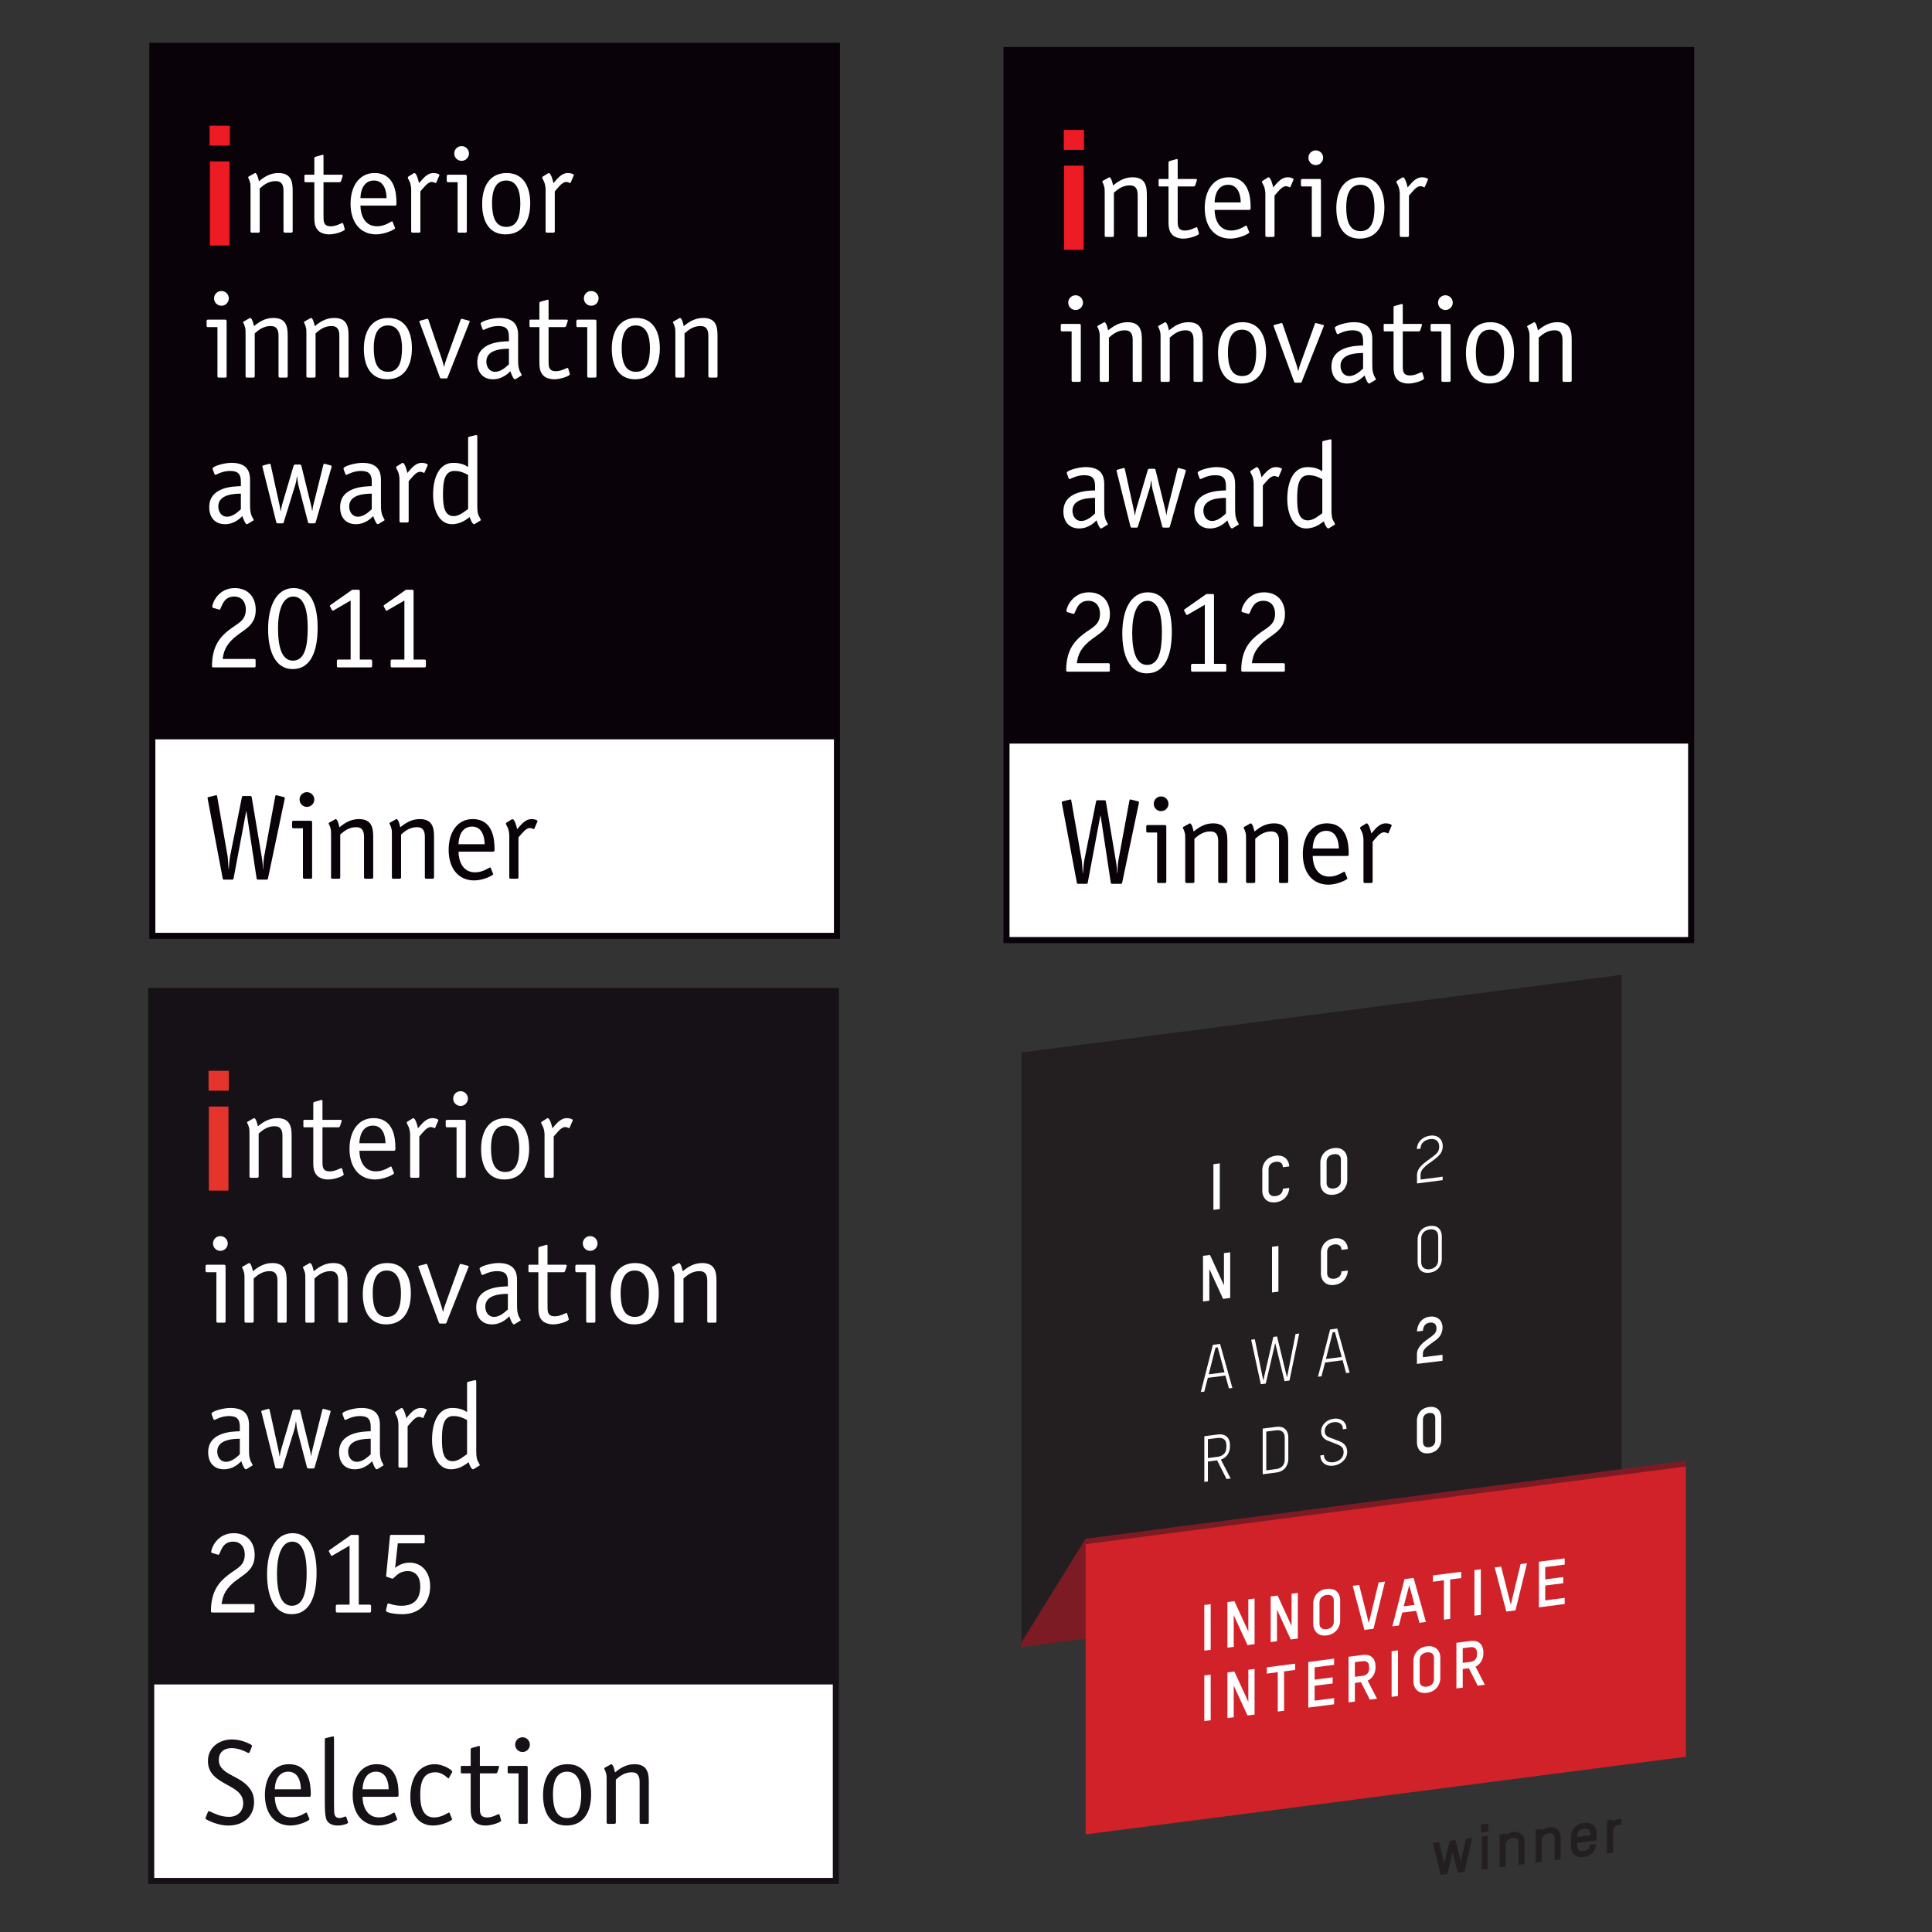 <?xml version="1.0" encoding="UTF-8" standalone="no"?> <svg xmlns="http://www.w3.org/2000/svg" xmlns:xlink="http://www.w3.org/1999/xlink" xmlns:serif="http://www.serif.com/" width="100%" height="100%" viewBox="0 0 350 350" version="1.1" xml:space="preserve" style="fill-rule:evenodd;clip-rule:evenodd;stroke-miterlimit:2;"><rect x="0" y="0" width="350" height="350" fill="#333333" stroke="none"/> <g id="label_winner_2011mf.svg" transform="matrix(0.175,0,0,0.175,89.788,88.839)"> <g transform="matrix(1,0,0,1,-358.5,-465)"> <clipPath id="_clip1"> <rect x="0" y="0" width="717" height="930"></rect> </clipPath> <g clip-path="url(#_clip1)"> <g transform="matrix(4.167,0,0,4.167,0,0)"> <rect x="0.75" y="1.147" width="170.079" height="172.296" style="fill:rgb(9,3,9);"></rect> <rect x="0.75" y="173.443" width="170.079" height="48.807" style="fill:white;"></rect> <path d="M14.976,25.935L20,25.935L20,20.99L14.976,20.99L14.976,25.935ZM15.052,50.753L19.921,50.753L19.921,29.871L15.052,29.871L15.052,50.753Z" style="fill:rgb(237,28,36);"></path> <path d="M35.615,47.209C35.615,47.449 35.495,47.569 35.254,47.569L33.695,47.569C33.455,47.569 33.335,47.449 33.335,47.209L33.335,37.189C33.335,35.899 33.005,34.759 31.385,34.759C29.435,34.759 28.175,35.929 27.425,36.589L27.425,47.209C27.425,47.449 27.305,47.569 27.065,47.569L25.505,47.569C25.265,47.569 25.145,47.449 25.145,47.209L25.145,36.859C25.145,35.869 25.145,35.54 25.025,35.089C24.785,34.189 24.545,33.979 24.545,33.83C24.545,33.77 24.575,33.709 24.695,33.62L26.045,32.87C26.105,32.839 26.195,32.75 26.285,32.75C26.825,32.75 27.185,34.549 27.215,34.79C28.205,34.009 29.765,32.75 32.045,32.75C35.375,32.75 35.615,35.089 35.615,37.25L35.615,47.209Z" style="fill:white;fill-rule:nonzero;"></path> <path d="M48.494,46.459C48.523,46.579 48.554,46.669 48.554,46.759C48.554,47.149 46.304,47.989 44.684,47.989C43.394,47.989 42.314,47.509 41.864,46.939C40.994,46.009 40.994,44.659 40.994,43.549L40.994,35.029L38.744,35.029C38.534,35.029 38.534,34.819 38.534,34.669L38.534,33.529C38.534,33.319 38.534,33.169 38.744,33.169L40.994,33.169L40.994,29.06C40.994,28.879 41.114,28.76 41.324,28.7L42.914,28.25C43.004,28.25 43.064,28.22 43.124,28.22C43.274,28.22 43.274,28.37 43.274,28.55L43.274,33.169L47.713,33.169C47.894,33.169 48.043,33.199 48.043,33.379C48.043,33.439 48.014,33.5 48.014,33.589L47.624,34.759C47.564,34.909 47.414,35.029 47.233,35.029L43.274,35.029L43.274,43.549C43.274,44.749 43.274,45.979 45.074,45.979C46.483,45.979 47.684,45.169 47.954,45.169C48.074,45.169 48.164,45.259 48.164,45.349L48.494,46.459Z" style="fill:white;fill-rule:nonzero;"></path> <path d="M58.934,38.989C58.934,37.429 58.423,34.609 55.814,34.609C53.054,34.609 52.454,37.489 52.454,38.989L58.934,38.989ZM60.973,46.189C61.003,46.279 61.064,46.339 61.064,46.429C61.064,46.759 58.543,47.989 56.324,47.989C52.334,47.959 49.994,44.929 49.994,40.369C49.994,35.959 52.214,32.75 55.934,32.75C60.943,32.75 61.394,37.609 61.394,40.189C61.394,40.609 61.394,40.849 61.064,40.849L52.454,40.849C52.454,42.679 53.174,45.979 56.594,45.979C58.543,45.979 60.104,44.749 60.283,44.749C60.374,44.749 60.403,44.839 60.463,44.929L60.973,46.189Z" style="fill:white;fill-rule:nonzero;"></path> <path d="M67.334,47.209C67.334,47.449 67.214,47.569 66.974,47.569L65.414,47.569C65.174,47.569 65.054,47.449 65.054,47.209L65.054,36.919C65.054,36.379 64.964,35.389 64.544,34.639C64.304,34.219 64.214,33.979 64.214,33.889C64.244,33.709 64.364,33.62 64.424,33.589L65.534,32.899C65.654,32.81 65.774,32.75 65.834,32.75C66.374,32.75 66.884,34.609 67.004,35.27C67.784,34.429 68.864,32.75 70.604,32.75C71.293,32.75 72.074,32.989 72.074,33.259C72.074,33.319 72.014,33.41 71.983,33.5L71.324,35.029C71.293,35.089 71.264,35.239 71.144,35.239C70.994,35.239 70.724,34.969 70.154,34.969C69.104,34.969 68.054,36.529 67.334,37.309L67.334,47.209Z" style="fill:white;fill-rule:nonzero;"></path> <path d="M77.581,29.72C76.561,29.72 75.752,28.91 75.752,27.89C75.752,26.87 76.561,26.06 77.581,26.06C78.601,26.06 79.411,26.9 79.411,27.89C79.411,28.879 78.601,29.72 77.581,29.72ZM78.871,47.209C78.871,47.449 78.751,47.569 78.511,47.569L76.951,47.569C76.711,47.569 76.591,47.449 76.591,47.209L76.591,35.029L74.252,35.029C74.011,35.029 73.891,34.909 73.891,34.669L73.891,33.529C73.891,33.29 74.011,33.169 74.252,33.169L78.481,33.169C78.811,33.169 78.871,33.35 78.871,33.62L78.871,47.209Z" style="fill:white;fill-rule:nonzero;"></path> <path d="M92.164,40.249C92.164,37.309 91.355,34.609 88.654,34.609C85.954,34.609 85.144,37.189 85.144,40.159C85.144,43.579 85.924,46.129 88.685,46.129C91.355,46.129 92.164,43.699 92.164,40.249ZM88.475,47.989C84.424,47.989 82.684,44.719 82.684,40.429C82.684,36.29 84.424,32.75 88.774,32.75C92.884,32.75 94.624,36.049 94.624,40.279C94.624,44.479 92.855,47.989 88.475,47.989Z" style="fill:white;fill-rule:nonzero;"></path> <path d="M100.727,47.209C100.727,47.449 100.607,47.569 100.367,47.569L98.807,47.569C98.566,47.569 98.446,47.449 98.446,47.209L98.446,36.919C98.446,36.379 98.356,35.389 97.937,34.639C97.696,34.219 97.606,33.979 97.606,33.889C97.637,33.709 97.757,33.62 97.816,33.589L98.927,32.899C99.047,32.81 99.167,32.75 99.227,32.75C99.767,32.75 100.277,34.609 100.397,35.27C101.177,34.429 102.257,32.75 103.997,32.75C104.687,32.75 105.467,32.989 105.467,33.259C105.467,33.319 105.407,33.41 105.377,33.5L104.717,35.029C104.687,35.089 104.657,35.239 104.538,35.239C104.387,35.239 104.118,34.969 103.547,34.969C102.497,34.969 101.448,36.529 100.727,37.309L100.727,47.209Z" style="fill:white;fill-rule:nonzero;"></path> <path d="M17.915,65.72C16.895,65.72 16.085,64.91 16.085,63.89C16.085,62.87 16.895,62.06 17.915,62.06C18.935,62.06 19.745,62.9 19.745,63.89C19.745,64.879 18.935,65.72 17.915,65.72ZM19.205,83.209C19.205,83.449 19.085,83.569 18.845,83.569L17.285,83.569C17.045,83.569 16.925,83.449 16.925,83.209L16.925,71.029L14.585,71.029C14.345,71.029 14.225,70.909 14.225,70.669L14.225,69.529C14.225,69.29 14.345,69.169 14.585,69.169L18.815,69.169C19.145,69.169 19.205,69.35 19.205,69.62L19.205,83.209Z" style="fill:white;fill-rule:nonzero;"></path> <path d="M34.379,83.209C34.379,83.449 34.259,83.569 34.019,83.569L32.459,83.569C32.219,83.569 32.099,83.449 32.099,83.209L32.099,73.189C32.099,71.899 31.769,70.759 30.149,70.759C28.199,70.759 26.939,71.929 26.189,72.589L26.189,83.209C26.189,83.449 26.069,83.569 25.829,83.569L24.269,83.569C24.029,83.569 23.909,83.449 23.909,83.209L23.909,72.859C23.909,71.869 23.909,71.54 23.789,71.089C23.549,70.189 23.309,69.979 23.309,69.83C23.309,69.77 23.339,69.709 23.46,69.62L24.809,68.87C24.869,68.839 24.959,68.75 25.049,68.75C25.589,68.75 25.949,70.549 25.979,70.79C26.969,70.009 28.529,68.75 30.809,68.75C34.139,68.75 34.379,71.089 34.379,73.25L34.379,83.209Z" style="fill:white;fill-rule:nonzero;"></path> <path d="M49.49,83.209C49.49,83.449 49.37,83.569 49.129,83.569L47.57,83.569C47.33,83.569 47.21,83.449 47.21,83.209L47.21,73.189C47.21,71.899 46.88,70.759 45.26,70.759C43.31,70.759 42.05,71.929 41.3,72.589L41.3,83.209C41.3,83.449 41.18,83.569 40.94,83.569L39.38,83.569C39.14,83.569 39.02,83.449 39.02,83.209L39.02,72.859C39.02,71.869 39.02,71.54 38.9,71.089C38.66,70.189 38.42,69.979 38.42,69.83C38.42,69.77 38.45,69.709 38.57,69.62L39.92,68.87C39.98,68.839 40.07,68.75 40.16,68.75C40.7,68.75 41.06,70.549 41.09,70.79C42.08,70.009 43.64,68.75 45.92,68.75C49.25,68.75 49.49,71.089 49.49,73.25L49.49,83.209Z" style="fill:white;fill-rule:nonzero;"></path> <path d="M62.777,76.249C62.777,73.309 61.967,70.609 59.267,70.609C56.567,70.609 55.757,73.189 55.757,76.159C55.757,79.579 56.537,82.129 59.297,82.129C61.967,82.129 62.777,79.699 62.777,76.249ZM59.087,83.989C55.037,83.989 53.297,80.719 53.297,76.429C53.297,72.29 55.037,68.75 59.387,68.75C63.497,68.75 65.236,72.049 65.236,76.279C65.236,80.479 63.467,83.989 59.087,83.989Z" style="fill:white;fill-rule:nonzero;"></path> <path d="M74.105,83.509C74.015,83.719 73.984,83.779 73.714,83.779L72.544,83.779C72.274,83.779 72.245,83.659 72.185,83.509L67.145,69.83C67.145,69.77 67.085,69.709 67.085,69.62C67.085,69.5 67.145,69.469 67.355,69.41L68.825,69.02C68.915,69.02 69.005,68.959 69.125,68.959C69.245,68.959 69.245,69.08 69.335,69.199L72.665,78.949C72.875,79.579 73.055,80.269 73.205,80.839L73.265,80.839C73.415,80.119 73.535,79.699 73.805,78.979L77.344,69.199C77.435,69.08 77.435,68.959 77.554,68.959C77.674,68.959 77.764,69.02 77.855,69.02L79.324,69.41C79.534,69.469 79.594,69.5 79.594,69.62C79.594,69.709 79.534,69.77 79.534,69.83L74.105,83.509Z" style="fill:white;fill-rule:nonzero;"></path> <path d="M89.335,76.399C88.016,76.429 83.725,76.429 83.725,79.579C83.725,80.779 84.385,82.129 85.915,82.129C87.476,82.129 88.856,80.689 89.335,80.269L89.335,76.399ZM91.615,78.829C91.615,80.719 91.705,80.989 91.975,81.829C92.095,82.189 92.515,82.759 92.515,82.939C92.515,83.059 92.365,83.119 92.245,83.179L91.075,83.899C90.955,83.959 90.896,83.989 90.835,83.989C90.385,83.989 89.845,82.399 89.695,81.979C89.335,82.309 87.865,83.989 85.375,83.989C83.005,83.989 81.475,82.429 81.475,79.759C81.475,74.689 87.476,74.599 89.335,74.539L89.335,73.459C89.335,71.719 88.795,70.759 86.665,70.759C84.655,70.759 83.275,71.719 83.005,71.719C82.915,71.719 82.825,71.659 82.795,71.569L82.405,70.52C82.345,70.37 82.315,70.279 82.315,70.129C82.315,69.62 85.075,68.75 86.995,68.75C90.445,68.75 91.615,70.429 91.615,72.949L91.615,78.829Z" style="fill:white;fill-rule:nonzero;"></path> <path d="M104.409,82.459C104.438,82.579 104.468,82.669 104.468,82.759C104.468,83.149 102.218,83.989 100.598,83.989C99.308,83.989 98.228,83.509 97.777,82.939C96.907,82.009 96.907,80.659 96.907,79.549L96.907,71.029L94.658,71.029C94.447,71.029 94.447,70.819 94.447,70.669L94.447,69.529C94.447,69.319 94.447,69.169 94.658,69.169L96.907,69.169L96.907,65.06C96.907,64.879 97.027,64.76 97.237,64.7L98.827,64.25C98.918,64.25 98.978,64.22 99.037,64.22C99.188,64.22 99.188,64.37 99.188,64.55L99.188,69.169L103.627,69.169C103.808,69.169 103.958,69.199 103.958,69.379C103.958,69.439 103.928,69.5 103.928,69.589L103.538,70.759C103.478,70.909 103.329,71.029 103.148,71.029L99.188,71.029L99.188,79.549C99.188,80.749 99.188,81.979 100.989,81.979C102.398,81.979 103.598,81.169 103.868,81.169C103.989,81.169 104.079,81.259 104.079,81.349L104.409,82.459Z" style="fill:white;fill-rule:nonzero;"></path> <path d="M109.784,65.72C108.764,65.72 107.954,64.91 107.954,63.89C107.954,62.87 108.764,62.06 109.784,62.06C110.803,62.06 111.614,62.9 111.614,63.89C111.614,64.879 110.803,65.72 109.784,65.72ZM111.074,83.209C111.074,83.449 110.954,83.569 110.713,83.569L109.154,83.569C108.915,83.569 108.793,83.449 108.793,83.209L108.793,71.029L106.454,71.029C106.213,71.029 106.094,70.909 106.094,70.669L106.094,69.529C106.094,69.29 106.213,69.169 106.454,69.169L110.684,69.169C111.014,69.169 111.074,69.35 111.074,69.62L111.074,83.209Z" style="fill:white;fill-rule:nonzero;"></path> <path d="M124.367,76.249C124.367,73.309 123.557,70.609 120.856,70.609C118.157,70.609 117.346,73.189 117.346,76.159C117.346,79.579 118.127,82.129 120.887,82.129C123.557,82.129 124.367,79.699 124.367,76.249ZM120.676,83.989C116.627,83.989 114.887,80.719 114.887,76.429C114.887,72.29 116.627,68.75 120.977,68.75C125.086,68.75 126.827,72.049 126.827,76.279C126.827,80.479 125.057,83.989 120.676,83.989Z" style="fill:white;fill-rule:nonzero;"></path> <path d="M141.155,83.209C141.155,83.449 141.034,83.569 140.794,83.569L139.235,83.569C138.995,83.569 138.875,83.449 138.875,83.209L138.875,73.189C138.875,71.899 138.544,70.759 136.924,70.759C134.975,70.759 133.714,71.929 132.964,72.589L132.964,83.209C132.964,83.449 132.844,83.569 132.604,83.569L131.044,83.569C130.804,83.569 130.684,83.449 130.684,83.209L130.684,72.859C130.684,71.869 130.684,71.54 130.565,71.089C130.325,70.189 130.084,69.979 130.084,69.83C130.084,69.77 130.115,69.709 130.235,69.62L131.584,68.87C131.645,68.839 131.735,68.75 131.825,68.75C132.365,68.75 132.725,70.549 132.754,70.79C133.745,70.009 135.304,68.75 137.584,68.75C140.915,68.75 141.155,71.089 141.155,73.25L141.155,83.209Z" style="fill:white;fill-rule:nonzero;"></path> <path d="M22.745,112.398C21.425,112.429 17.135,112.429 17.135,115.578C17.135,116.778 17.795,118.128 19.325,118.128C20.885,118.128 22.265,116.689 22.745,116.269L22.745,112.398ZM25.025,114.828C25.025,116.718 25.115,116.988 25.385,117.828C25.505,118.189 25.925,118.758 25.925,118.939C25.925,119.059 25.775,119.118 25.655,119.178L24.485,119.898C24.365,119.958 24.305,119.988 24.245,119.988C23.795,119.988 23.255,118.398 23.105,117.979C22.745,118.309 21.275,119.988 18.785,119.988C16.415,119.988 14.885,118.428 14.885,115.758C14.885,110.689 20.885,110.599 22.745,110.539L22.745,109.459C22.745,107.719 22.205,106.759 20.075,106.759C18.065,106.759 16.685,107.719 16.415,107.719C16.325,107.719 16.235,107.659 16.205,107.569L15.815,106.519C15.755,106.369 15.725,106.279 15.725,106.129C15.725,105.619 18.485,104.749 20.405,104.749C23.855,104.749 25.025,106.429 25.025,108.949L25.025,114.828Z" style="fill:white;fill-rule:nonzero;"></path> <path d="M41.342,119.479C41.282,119.598 41.252,119.778 40.982,119.778L39.812,119.778C39.512,119.778 39.452,119.598 39.422,119.479L37.052,110.389C36.902,109.789 36.782,108.799 36.722,108.109L36.662,108.109C36.572,108.979 36.452,109.609 36.212,110.359L33.393,119.508C33.362,119.628 33.302,119.778 33.063,119.778L31.862,119.778C31.623,119.778 31.563,119.598 31.533,119.479L28.143,105.889C28.083,105.769 28.083,105.679 28.083,105.589C28.083,105.469 28.203,105.439 28.353,105.379L29.672,105.019C29.763,105.019 29.793,104.959 29.913,104.959C30.063,104.959 30.093,105.049 30.153,105.259L32.313,115.099C32.433,115.608 32.552,116.269 32.612,116.748L32.672,116.748C32.793,116.028 32.882,115.458 33.002,115.099L35.853,105.439C35.913,105.229 36.092,105.169 36.272,105.169L37.412,105.169C37.682,105.169 37.712,105.319 37.772,105.469L40.232,115.488C40.322,115.878 40.382,116.269 40.442,116.658L40.502,116.658C40.532,116.298 40.622,115.758 40.682,115.488L43.232,105.259C43.262,105.049 43.382,104.959 43.472,104.959C43.592,104.959 43.622,105.019 43.712,105.019L45.032,105.379C45.182,105.439 45.302,105.469 45.302,105.589C45.302,105.679 45.272,105.769 45.242,105.889L41.342,119.479Z" style="fill:white;fill-rule:nonzero;"></path> <path d="M55.262,112.398C53.942,112.429 49.652,112.429 49.652,115.578C49.652,116.778 50.313,118.128 51.842,118.128C53.402,118.128 54.782,116.689 55.262,116.269L55.262,112.398ZM57.542,114.828C57.542,116.718 57.632,116.988 57.902,117.828C58.022,118.189 58.442,118.758 58.442,118.939C58.442,119.059 58.292,119.118 58.172,119.178L57.002,119.898C56.882,119.958 56.822,119.988 56.762,119.988C56.312,119.988 55.772,118.398 55.622,117.979C55.262,118.309 53.792,119.988 51.302,119.988C48.932,119.988 47.402,118.428 47.402,115.758C47.402,110.689 53.402,110.599 55.262,110.539L55.262,109.459C55.262,107.719 54.722,106.759 52.592,106.759C50.583,106.759 49.202,107.719 48.932,107.719C48.842,107.719 48.752,107.659 48.722,107.569L48.333,106.519C48.272,106.369 48.242,106.279 48.242,106.129C48.242,105.619 51.002,104.749 52.922,104.749C56.372,104.749 57.542,106.429 57.542,108.949L57.542,114.828Z" style="fill:white;fill-rule:nonzero;"></path> <path d="M64.43,119.208C64.43,119.448 64.31,119.568 64.07,119.568L62.51,119.568C62.271,119.568 62.15,119.448 62.15,119.208L62.15,108.919C62.15,108.379 62.061,107.389 61.641,106.639C61.4,106.219 61.311,105.979 61.311,105.889C61.34,105.709 61.46,105.619 61.521,105.589L62.63,104.899C62.751,104.809 62.871,104.749 62.931,104.749C63.47,104.749 63.981,106.609 64.101,107.269C64.88,106.429 65.96,104.749 67.7,104.749C68.39,104.749 69.17,104.989 69.17,105.259C69.17,105.319 69.11,105.409 69.08,105.499L68.42,107.029C68.39,107.089 68.36,107.239 68.24,107.239C68.09,107.239 67.82,106.969 67.251,106.969C66.2,106.969 65.15,108.529 64.43,109.309L64.43,119.208Z" style="fill:white;fill-rule:nonzero;"></path> <path d="M79.199,107.749C78.239,107.239 77.279,106.759 75.779,106.759C73.199,106.759 72.959,109.699 72.959,112.608C72.959,115.128 73.169,117.979 75.599,117.979C77.159,117.979 78.479,116.658 79.199,116.208L79.199,107.749ZM81.479,114.828C81.479,116.179 81.479,117.078 81.809,117.828C81.959,118.189 82.349,118.758 82.349,118.939C82.349,119.059 82.199,119.118 82.079,119.178L80.909,119.898C80.789,119.958 80.729,119.988 80.669,119.988C80.249,119.988 79.709,118.698 79.589,118.218C78.869,118.729 77.399,119.988 75.179,119.988C71.969,119.988 70.499,116.389 70.499,112.668C70.499,108.349 72.029,104.749 75.509,104.749C77.369,104.749 78.389,105.259 79.199,105.769L79.199,98.63C79.199,98.42 79.289,98.3 79.409,98.27L80.879,97.91C81.119,97.85 81.029,97.88 81.239,97.85C81.479,97.85 81.479,98.09 81.479,98.24L81.479,114.828Z" style="fill:white;fill-rule:nonzero;"></path> <path d="M26.405,155.148C26.405,155.508 26.345,155.568 26.015,155.568L15.965,155.568C15.635,155.568 15.575,155.479 15.575,155.178C15.575,150.139 17.765,147.857 19.805,146.268C21.905,144.619 23.975,144.049 23.975,141.168C23.975,139.428 23.045,137.959 21.065,137.959C18.035,137.959 17.975,141.229 17.405,141.229C17.345,141.229 17.255,141.199 17.195,141.168L15.876,140.779C15.755,140.748 15.635,140.658 15.635,140.508C15.635,139.609 17.105,135.859 21.215,135.859C24.455,135.859 26.435,138.02 26.435,141.289C26.435,145.248 23.495,146.119 21.095,148.188C18.785,150.197 18.455,151.908 18.215,153.469L26.015,153.469C26.345,153.469 26.405,153.559 26.405,153.889L26.405,155.148Z" style="fill:white;fill-rule:nonzero;"></path> <path d="M31.974,145.879C31.974,150.498 32.934,153.889 35.663,153.889C38.603,153.889 39.353,150.348 39.353,145.699C39.353,141.859 38.633,137.959 35.783,137.959C33.023,137.959 31.974,141.619 31.974,145.879ZM35.843,135.859C40.373,135.859 41.813,140.479 41.813,145.699C41.813,151.459 40.163,155.988 35.603,155.988C31.403,155.988 29.514,151.729 29.514,146.059C29.514,140.238 31.613,135.859 35.843,135.859Z" style="fill:white;fill-rule:nonzero;"></path> <path d="M55.352,155.207C55.352,155.447 55.232,155.568 54.992,155.568L46.952,155.568C46.712,155.568 46.592,155.447 46.592,155.207L46.592,153.979C46.592,153.738 46.712,153.617 46.952,153.617L50.012,153.617L50.012,138.949L45.873,141.348C45.752,141.438 45.663,141.469 45.572,141.469C45.482,141.469 45.393,141.408 45.302,141.199L44.973,140.568C44.913,140.479 44.853,140.359 44.853,140.268C44.853,140.178 44.942,140.119 45.092,139.998L50.402,136.279L51.902,136.279C52.232,136.279 52.292,136.338 52.292,136.699L52.292,153.617L54.992,153.617C55.232,153.617 55.352,153.738 55.352,153.979L55.352,155.207Z" style="fill:white;fill-rule:nonzero;"></path> <path d="M68.708,155.207C68.708,155.447 68.588,155.568 68.348,155.568L60.308,155.568C60.068,155.568 59.948,155.447 59.948,155.207L59.948,153.979C59.948,153.738 60.068,153.617 60.308,153.617L63.368,153.617L63.368,138.949L59.229,141.348C59.108,141.438 59.019,141.469 58.928,141.469C58.838,141.469 58.749,141.408 58.658,141.199L58.329,140.568C58.269,140.479 58.209,140.359 58.209,140.268C58.209,140.178 58.298,140.119 58.448,139.998L63.758,136.279L65.258,136.279C65.588,136.279 65.648,136.338 65.648,136.699L65.648,153.617L68.348,153.617C68.588,153.617 68.708,153.738 68.708,153.979L68.708,155.207Z" style="fill:white;fill-rule:nonzero;"></path> <path d="M20.945,207.918C20.915,208.068 20.855,208.277 20.675,208.277L18.515,208.277C18.245,208.277 18.215,208.098 18.215,207.918L14.525,188.359C14.495,188.238 14.465,188.088 14.465,187.998C14.465,187.818 14.706,187.789 14.795,187.758L16.265,187.398C16.385,187.369 16.565,187.309 16.655,187.309C16.805,187.309 16.865,187.578 16.895,187.85L19.445,202.459C19.535,202.998 19.625,204.828 19.685,205.639L19.745,205.639C19.835,204.469 19.895,203.389 20.105,202.277L22.985,187.879C23.015,187.699 23.045,187.52 23.255,187.52L25.145,187.52C25.355,187.52 25.415,187.699 25.445,187.879L27.935,202.697C28.055,203.447 28.235,204.588 28.235,205.639L28.295,205.639C28.355,204.648 28.355,203.479 28.505,202.668L31.235,187.85C31.294,187.578 31.325,187.309 31.475,187.309C31.564,187.309 31.745,187.369 31.895,187.398L33.335,187.758C33.544,187.818 33.665,187.85 33.665,187.998C33.665,188.088 33.635,188.238 33.605,188.359L29.495,207.918C29.465,208.068 29.435,208.277 29.195,208.277L26.945,208.277C26.735,208.277 26.675,208.158 26.645,207.918L24.125,191.328L24.065,191.328L20.945,207.918Z" style="fill:rgb(9,3,9);fill-rule:nonzero;"></path> <path d="M39.155,190.219C38.135,190.219 37.325,189.408 37.325,188.389C37.325,187.369 38.135,186.559 39.155,186.559C40.175,186.559 40.985,187.398 40.985,188.389C40.985,189.379 40.175,190.219 39.155,190.219ZM40.445,207.707C40.445,207.947 40.325,208.068 40.085,208.068L38.525,208.068C38.285,208.068 38.165,207.947 38.165,207.707L38.165,195.529L35.825,195.529C35.585,195.529 35.465,195.408 35.465,195.168L35.465,194.029C35.465,193.789 35.585,193.668 35.825,193.668L40.055,193.668C40.385,193.668 40.445,193.848 40.445,194.119L40.445,207.707Z" style="fill:rgb(9,3,9);fill-rule:nonzero;"></path> <path d="M55.619,207.707C55.619,207.947 55.499,208.068 55.258,208.068L53.699,208.068C53.459,208.068 53.338,207.947 53.338,207.707L53.338,197.688C53.338,196.398 53.009,195.258 51.389,195.258C49.439,195.258 48.179,196.428 47.429,197.088L47.429,207.707C47.429,207.947 47.309,208.068 47.069,208.068L45.509,208.068C45.269,208.068 45.149,207.947 45.149,207.707L45.149,197.357C45.149,196.369 45.149,196.039 45.029,195.588C44.789,194.688 44.549,194.479 44.549,194.328C44.549,194.268 44.579,194.209 44.699,194.119L46.049,193.369C46.109,193.338 46.199,193.248 46.289,193.248C46.829,193.248 47.189,195.049 47.219,195.289C48.209,194.508 49.769,193.248 52.049,193.248C55.378,193.248 55.619,195.588 55.619,197.748L55.619,207.707Z" style="fill:rgb(9,3,9);fill-rule:nonzero;"></path> <path d="M70.73,207.707C70.73,207.947 70.609,208.068 70.37,208.068L68.81,208.068C68.569,208.068 68.45,207.947 68.45,207.707L68.45,197.688C68.45,196.398 68.12,195.258 66.5,195.258C64.55,195.258 63.29,196.428 62.54,197.088L62.54,207.707C62.54,207.947 62.42,208.068 62.18,208.068L60.62,208.068C60.38,208.068 60.26,207.947 60.26,207.707L60.26,197.357C60.26,196.369 60.26,196.039 60.14,195.588C59.9,194.688 59.66,194.479 59.66,194.328C59.66,194.268 59.69,194.209 59.81,194.119L61.16,193.369C61.22,193.338 61.31,193.248 61.4,193.248C61.94,193.248 62.3,195.049 62.33,195.289C63.32,194.508 64.879,193.248 67.16,193.248C70.489,193.248 70.73,195.588 70.73,197.748L70.73,207.707Z" style="fill:rgb(9,3,9);fill-rule:nonzero;"></path> <path d="M83.302,199.488C83.302,197.928 82.792,195.107 80.182,195.107C77.422,195.107 76.822,197.988 76.822,199.488L83.302,199.488ZM85.342,206.688C85.372,206.777 85.432,206.838 85.432,206.928C85.432,207.258 82.912,208.488 80.692,208.488C76.703,208.457 74.362,205.428 74.362,200.867C74.362,196.459 76.583,193.248 80.302,193.248C85.312,193.248 85.762,198.107 85.762,200.688C85.762,201.107 85.762,201.348 85.432,201.348L76.822,201.348C76.822,203.178 77.543,206.479 80.962,206.479C82.912,206.479 84.472,205.248 84.652,205.248C84.742,205.248 84.772,205.338 84.832,205.428L85.342,206.688Z" style="fill:rgb(9,3,9);fill-rule:nonzero;"></path> <path d="M91.705,207.707C91.705,207.947 91.586,208.068 91.346,208.068L89.785,208.068C89.546,208.068 89.426,207.947 89.426,207.707L89.426,197.418C89.426,196.879 89.336,195.889 88.916,195.139C88.676,194.719 88.586,194.479 88.586,194.389C88.615,194.209 88.735,194.119 88.796,194.088L89.905,193.398C90.025,193.309 90.146,193.248 90.206,193.248C90.745,193.248 91.256,195.107 91.376,195.768C92.155,194.928 93.235,193.248 94.976,193.248C95.665,193.248 96.445,193.488 96.445,193.758C96.445,193.818 96.386,193.908 96.356,193.998L95.695,195.529C95.665,195.588 95.636,195.738 95.516,195.738C95.365,195.738 95.096,195.469 94.525,195.469C93.476,195.469 92.426,197.027 91.705,197.809L91.705,207.707Z" style="fill:rgb(9,3,9);fill-rule:nonzero;"></path> <rect x="0.75" y="1.147" width="170.079" height="221.103" style="fill:none;stroke:rgb(9,3,9);stroke-width:1.5px;"></rect> </g> </g> </g> </g> <g id="label_winner_2011mf_FB.svg" transform="matrix(0.175,0,0,0.175,244.53,89.61)"> <g transform="matrix(1,0,0,1,-358.5,-465)"> <clipPath id="_clip2"> <rect x="0" y="0" width="717" height="930"></rect> </clipPath> <g clip-path="url(#_clip2)"> <g transform="matrix(4.167,0,0,4.167,0,0)"> <rect x="0.75" y="1.147" width="170.079" height="172.296" style="fill:rgb(9,3,9);"></rect> <rect x="0.75" y="173.443" width="170.079" height="48.807" style="fill:white;"></rect> <path d="M14.976,25.935L20,25.935L20,20.99L14.976,20.99L14.976,25.935ZM15.052,50.753L19.921,50.753L19.921,29.871L15.052,29.871L15.052,50.753Z" style="fill:rgb(237,28,36);"></path> <path d="M35.615,47.209C35.615,47.449 35.495,47.569 35.254,47.569L33.695,47.569C33.455,47.569 33.335,47.449 33.335,47.209L33.335,37.189C33.335,35.899 33.005,34.759 31.385,34.759C29.435,34.759 28.175,35.929 27.425,36.589L27.425,47.209C27.425,47.449 27.305,47.569 27.065,47.569L25.505,47.569C25.265,47.569 25.145,47.449 25.145,47.209L25.145,36.859C25.145,35.869 25.145,35.54 25.025,35.089C24.785,34.189 24.545,33.979 24.545,33.83C24.545,33.77 24.575,33.709 24.695,33.62L26.045,32.87C26.105,32.839 26.195,32.75 26.285,32.75C26.825,32.75 27.185,34.549 27.215,34.79C28.205,34.009 29.765,32.75 32.045,32.75C35.375,32.75 35.615,35.089 35.615,37.25L35.615,47.209Z" style="fill:white;fill-rule:nonzero;"></path> <path d="M48.494,46.459C48.523,46.579 48.554,46.669 48.554,46.759C48.554,47.149 46.304,47.989 44.684,47.989C43.394,47.989 42.314,47.509 41.864,46.939C40.994,46.009 40.994,44.659 40.994,43.549L40.994,35.029L38.744,35.029C38.534,35.029 38.534,34.819 38.534,34.669L38.534,33.529C38.534,33.319 38.534,33.169 38.744,33.169L40.994,33.169L40.994,29.06C40.994,28.879 41.114,28.76 41.324,28.7L42.914,28.25C43.004,28.25 43.064,28.22 43.124,28.22C43.274,28.22 43.274,28.37 43.274,28.55L43.274,33.169L47.713,33.169C47.894,33.169 48.043,33.199 48.043,33.379C48.043,33.439 48.014,33.5 48.014,33.589L47.624,34.759C47.564,34.909 47.414,35.029 47.233,35.029L43.274,35.029L43.274,43.549C43.274,44.749 43.274,45.979 45.074,45.979C46.483,45.979 47.684,45.169 47.954,45.169C48.074,45.169 48.164,45.259 48.164,45.349L48.494,46.459Z" style="fill:white;fill-rule:nonzero;"></path> <path d="M58.934,38.989C58.934,37.429 58.423,34.609 55.814,34.609C53.054,34.609 52.454,37.489 52.454,38.989L58.934,38.989ZM60.973,46.189C61.003,46.279 61.064,46.339 61.064,46.429C61.064,46.759 58.543,47.989 56.324,47.989C52.334,47.959 49.994,44.929 49.994,40.369C49.994,35.959 52.214,32.75 55.934,32.75C60.943,32.75 61.394,37.609 61.394,40.189C61.394,40.609 61.394,40.849 61.064,40.849L52.454,40.849C52.454,42.679 53.174,45.979 56.594,45.979C58.543,45.979 60.104,44.749 60.283,44.749C60.374,44.749 60.403,44.839 60.463,44.929L60.973,46.189Z" style="fill:white;fill-rule:nonzero;"></path> <path d="M67.334,47.209C67.334,47.449 67.214,47.569 66.974,47.569L65.414,47.569C65.174,47.569 65.054,47.449 65.054,47.209L65.054,36.919C65.054,36.379 64.964,35.389 64.544,34.639C64.304,34.219 64.214,33.979 64.214,33.889C64.244,33.709 64.364,33.62 64.424,33.589L65.534,32.899C65.654,32.81 65.774,32.75 65.834,32.75C66.374,32.75 66.884,34.609 67.004,35.27C67.784,34.429 68.864,32.75 70.604,32.75C71.293,32.75 72.074,32.989 72.074,33.259C72.074,33.319 72.014,33.41 71.983,33.5L71.324,35.029C71.293,35.089 71.264,35.239 71.144,35.239C70.994,35.239 70.724,34.969 70.154,34.969C69.104,34.969 68.054,36.529 67.334,37.309L67.334,47.209Z" style="fill:white;fill-rule:nonzero;"></path> <path d="M77.581,29.72C76.561,29.72 75.752,28.91 75.752,27.89C75.752,26.87 76.561,26.06 77.581,26.06C78.601,26.06 79.411,26.9 79.411,27.89C79.411,28.879 78.601,29.72 77.581,29.72ZM78.871,47.209C78.871,47.449 78.751,47.569 78.511,47.569L76.951,47.569C76.711,47.569 76.591,47.449 76.591,47.209L76.591,35.029L74.252,35.029C74.011,35.029 73.891,34.909 73.891,34.669L73.891,33.529C73.891,33.29 74.011,33.169 74.252,33.169L78.481,33.169C78.811,33.169 78.871,33.35 78.871,33.62L78.871,47.209Z" style="fill:white;fill-rule:nonzero;"></path> <path d="M92.164,40.249C92.164,37.309 91.355,34.609 88.654,34.609C85.954,34.609 85.144,37.189 85.144,40.159C85.144,43.579 85.924,46.129 88.685,46.129C91.355,46.129 92.164,43.699 92.164,40.249ZM88.475,47.989C84.424,47.989 82.684,44.719 82.684,40.429C82.684,36.29 84.424,32.75 88.774,32.75C92.884,32.75 94.624,36.049 94.624,40.279C94.624,44.479 92.855,47.989 88.475,47.989Z" style="fill:white;fill-rule:nonzero;"></path> <path d="M100.727,47.209C100.727,47.449 100.607,47.569 100.367,47.569L98.807,47.569C98.566,47.569 98.446,47.449 98.446,47.209L98.446,36.919C98.446,36.379 98.356,35.389 97.937,34.639C97.696,34.219 97.606,33.979 97.606,33.889C97.637,33.709 97.757,33.62 97.816,33.589L98.927,32.899C99.047,32.81 99.167,32.75 99.227,32.75C99.767,32.75 100.277,34.609 100.397,35.27C101.177,34.429 102.257,32.75 103.997,32.75C104.687,32.75 105.467,32.989 105.467,33.259C105.467,33.319 105.407,33.41 105.377,33.5L104.717,35.029C104.687,35.089 104.657,35.239 104.538,35.239C104.387,35.239 104.118,34.969 103.547,34.969C102.497,34.969 101.448,36.529 100.727,37.309L100.727,47.209Z" style="fill:white;fill-rule:nonzero;"></path> <path d="M17.915,65.72C16.895,65.72 16.085,64.91 16.085,63.89C16.085,62.87 16.895,62.06 17.915,62.06C18.935,62.06 19.745,62.9 19.745,63.89C19.745,64.879 18.935,65.72 17.915,65.72ZM19.205,83.209C19.205,83.449 19.085,83.569 18.845,83.569L17.285,83.569C17.045,83.569 16.925,83.449 16.925,83.209L16.925,71.029L14.585,71.029C14.345,71.029 14.225,70.909 14.225,70.669L14.225,69.529C14.225,69.29 14.345,69.169 14.585,69.169L18.815,69.169C19.145,69.169 19.205,69.35 19.205,69.62L19.205,83.209Z" style="fill:white;fill-rule:nonzero;"></path> <path d="M34.379,83.209C34.379,83.449 34.259,83.569 34.019,83.569L32.459,83.569C32.219,83.569 32.099,83.449 32.099,83.209L32.099,73.189C32.099,71.899 31.769,70.759 30.149,70.759C28.199,70.759 26.939,71.929 26.189,72.589L26.189,83.209C26.189,83.449 26.069,83.569 25.829,83.569L24.269,83.569C24.029,83.569 23.909,83.449 23.909,83.209L23.909,72.859C23.909,71.869 23.909,71.54 23.789,71.089C23.549,70.189 23.309,69.979 23.309,69.83C23.309,69.77 23.339,69.709 23.46,69.62L24.809,68.87C24.869,68.839 24.959,68.75 25.049,68.75C25.589,68.75 25.949,70.549 25.979,70.79C26.969,70.009 28.529,68.75 30.809,68.75C34.139,68.75 34.379,71.089 34.379,73.25L34.379,83.209Z" style="fill:white;fill-rule:nonzero;"></path> <path d="M49.49,83.209C49.49,83.449 49.37,83.569 49.129,83.569L47.57,83.569C47.33,83.569 47.21,83.449 47.21,83.209L47.21,73.189C47.21,71.899 46.88,70.759 45.26,70.759C43.31,70.759 42.05,71.929 41.3,72.589L41.3,83.209C41.3,83.449 41.18,83.569 40.94,83.569L39.38,83.569C39.14,83.569 39.02,83.449 39.02,83.209L39.02,72.859C39.02,71.869 39.02,71.54 38.9,71.089C38.66,70.189 38.42,69.979 38.42,69.83C38.42,69.77 38.45,69.709 38.57,69.62L39.92,68.87C39.98,68.839 40.07,68.75 40.16,68.75C40.7,68.75 41.06,70.549 41.09,70.79C42.08,70.009 43.64,68.75 45.92,68.75C49.25,68.75 49.49,71.089 49.49,73.25L49.49,83.209Z" style="fill:white;fill-rule:nonzero;"></path> <path d="M62.777,76.249C62.777,73.309 61.967,70.609 59.267,70.609C56.567,70.609 55.757,73.189 55.757,76.159C55.757,79.579 56.537,82.129 59.297,82.129C61.967,82.129 62.777,79.699 62.777,76.249ZM59.087,83.989C55.037,83.989 53.297,80.719 53.297,76.429C53.297,72.29 55.037,68.75 59.387,68.75C63.497,68.75 65.236,72.049 65.236,76.279C65.236,80.479 63.467,83.989 59.087,83.989Z" style="fill:white;fill-rule:nonzero;"></path> <path d="M74.105,83.509C74.015,83.719 73.984,83.779 73.714,83.779L72.544,83.779C72.274,83.779 72.245,83.659 72.185,83.509L67.145,69.83C67.145,69.77 67.085,69.709 67.085,69.62C67.085,69.5 67.145,69.469 67.355,69.41L68.825,69.02C68.915,69.02 69.005,68.959 69.125,68.959C69.245,68.959 69.245,69.08 69.335,69.199L72.665,78.949C72.875,79.579 73.055,80.269 73.205,80.839L73.265,80.839C73.415,80.119 73.535,79.699 73.805,78.979L77.344,69.199C77.435,69.08 77.435,68.959 77.554,68.959C77.674,68.959 77.764,69.02 77.855,69.02L79.324,69.41C79.534,69.469 79.594,69.5 79.594,69.62C79.594,69.709 79.534,69.77 79.534,69.83L74.105,83.509Z" style="fill:white;fill-rule:nonzero;"></path> <path d="M89.335,76.399C88.016,76.429 83.725,76.429 83.725,79.579C83.725,80.779 84.385,82.129 85.915,82.129C87.476,82.129 88.856,80.689 89.335,80.269L89.335,76.399ZM91.615,78.829C91.615,80.719 91.705,80.989 91.975,81.829C92.095,82.189 92.515,82.759 92.515,82.939C92.515,83.059 92.365,83.119 92.245,83.179L91.075,83.899C90.955,83.959 90.896,83.989 90.835,83.989C90.385,83.989 89.845,82.399 89.695,81.979C89.335,82.309 87.865,83.989 85.375,83.989C83.005,83.989 81.475,82.429 81.475,79.759C81.475,74.689 87.476,74.599 89.335,74.539L89.335,73.459C89.335,71.719 88.795,70.759 86.665,70.759C84.655,70.759 83.275,71.719 83.005,71.719C82.915,71.719 82.825,71.659 82.795,71.569L82.405,70.52C82.345,70.37 82.315,70.279 82.315,70.129C82.315,69.62 85.075,68.75 86.995,68.75C90.445,68.75 91.615,70.429 91.615,72.949L91.615,78.829Z" style="fill:white;fill-rule:nonzero;"></path> <path d="M104.409,82.459C104.438,82.579 104.468,82.669 104.468,82.759C104.468,83.149 102.218,83.989 100.598,83.989C99.308,83.989 98.228,83.509 97.777,82.939C96.907,82.009 96.907,80.659 96.907,79.549L96.907,71.029L94.658,71.029C94.447,71.029 94.447,70.819 94.447,70.669L94.447,69.529C94.447,69.319 94.447,69.169 94.658,69.169L96.907,69.169L96.907,65.06C96.907,64.879 97.027,64.76 97.237,64.7L98.827,64.25C98.918,64.25 98.978,64.22 99.037,64.22C99.188,64.22 99.188,64.37 99.188,64.55L99.188,69.169L103.627,69.169C103.808,69.169 103.958,69.199 103.958,69.379C103.958,69.439 103.928,69.5 103.928,69.589L103.538,70.759C103.478,70.909 103.329,71.029 103.148,71.029L99.188,71.029L99.188,79.549C99.188,80.749 99.188,81.979 100.989,81.979C102.398,81.979 103.598,81.169 103.868,81.169C103.989,81.169 104.079,81.259 104.079,81.349L104.409,82.459Z" style="fill:white;fill-rule:nonzero;"></path> <path d="M109.784,65.72C108.764,65.72 107.954,64.91 107.954,63.89C107.954,62.87 108.764,62.06 109.784,62.06C110.803,62.06 111.614,62.9 111.614,63.89C111.614,64.879 110.803,65.72 109.784,65.72ZM111.074,83.209C111.074,83.449 110.954,83.569 110.713,83.569L109.154,83.569C108.915,83.569 108.793,83.449 108.793,83.209L108.793,71.029L106.454,71.029C106.213,71.029 106.094,70.909 106.094,70.669L106.094,69.529C106.094,69.29 106.213,69.169 106.454,69.169L110.684,69.169C111.014,69.169 111.074,69.35 111.074,69.62L111.074,83.209Z" style="fill:white;fill-rule:nonzero;"></path> <path d="M124.367,76.249C124.367,73.309 123.557,70.609 120.856,70.609C118.157,70.609 117.346,73.189 117.346,76.159C117.346,79.579 118.127,82.129 120.887,82.129C123.557,82.129 124.367,79.699 124.367,76.249ZM120.676,83.989C116.627,83.989 114.887,80.719 114.887,76.429C114.887,72.29 116.627,68.75 120.977,68.75C125.086,68.75 126.827,72.049 126.827,76.279C126.827,80.479 125.057,83.989 120.676,83.989Z" style="fill:white;fill-rule:nonzero;"></path> <path d="M141.155,83.209C141.155,83.449 141.034,83.569 140.794,83.569L139.235,83.569C138.995,83.569 138.875,83.449 138.875,83.209L138.875,73.189C138.875,71.899 138.544,70.759 136.924,70.759C134.975,70.759 133.714,71.929 132.964,72.589L132.964,83.209C132.964,83.449 132.844,83.569 132.604,83.569L131.044,83.569C130.804,83.569 130.684,83.449 130.684,83.209L130.684,72.859C130.684,71.869 130.684,71.54 130.565,71.089C130.325,70.189 130.084,69.979 130.084,69.83C130.084,69.77 130.115,69.709 130.235,69.62L131.584,68.87C131.645,68.839 131.735,68.75 131.825,68.75C132.365,68.75 132.725,70.549 132.754,70.79C133.745,70.009 135.304,68.75 137.584,68.75C140.915,68.75 141.155,71.089 141.155,73.25L141.155,83.209Z" style="fill:white;fill-rule:nonzero;"></path> <path d="M22.745,112.398C21.425,112.429 17.135,112.429 17.135,115.578C17.135,116.778 17.795,118.128 19.325,118.128C20.885,118.128 22.265,116.689 22.745,116.269L22.745,112.398ZM25.025,114.828C25.025,116.718 25.115,116.988 25.385,117.828C25.505,118.189 25.925,118.758 25.925,118.939C25.925,119.059 25.775,119.118 25.655,119.178L24.485,119.898C24.365,119.958 24.305,119.988 24.245,119.988C23.795,119.988 23.255,118.398 23.105,117.979C22.745,118.309 21.275,119.988 18.785,119.988C16.415,119.988 14.885,118.428 14.885,115.758C14.885,110.689 20.885,110.599 22.745,110.539L22.745,109.459C22.745,107.719 22.205,106.759 20.075,106.759C18.065,106.759 16.685,107.719 16.415,107.719C16.325,107.719 16.235,107.659 16.205,107.569L15.815,106.519C15.755,106.369 15.725,106.279 15.725,106.129C15.725,105.619 18.485,104.749 20.405,104.749C23.855,104.749 25.025,106.429 25.025,108.949L25.025,114.828Z" style="fill:white;fill-rule:nonzero;"></path> <path d="M41.342,119.479C41.282,119.598 41.252,119.778 40.982,119.778L39.812,119.778C39.512,119.778 39.452,119.598 39.422,119.479L37.052,110.389C36.902,109.789 36.782,108.799 36.722,108.109L36.662,108.109C36.572,108.979 36.452,109.609 36.212,110.359L33.393,119.508C33.362,119.628 33.302,119.778 33.063,119.778L31.862,119.778C31.623,119.778 31.563,119.598 31.533,119.479L28.143,105.889C28.083,105.769 28.083,105.679 28.083,105.589C28.083,105.469 28.203,105.439 28.353,105.379L29.672,105.019C29.763,105.019 29.793,104.959 29.913,104.959C30.063,104.959 30.093,105.049 30.153,105.259L32.313,115.099C32.433,115.608 32.552,116.269 32.612,116.748L32.672,116.748C32.793,116.028 32.882,115.458 33.002,115.099L35.853,105.439C35.913,105.229 36.092,105.169 36.272,105.169L37.412,105.169C37.682,105.169 37.712,105.319 37.772,105.469L40.232,115.488C40.322,115.878 40.382,116.269 40.442,116.658L40.502,116.658C40.532,116.298 40.622,115.758 40.682,115.488L43.232,105.259C43.262,105.049 43.382,104.959 43.472,104.959C43.592,104.959 43.622,105.019 43.712,105.019L45.032,105.379C45.182,105.439 45.302,105.469 45.302,105.589C45.302,105.679 45.272,105.769 45.242,105.889L41.342,119.479Z" style="fill:white;fill-rule:nonzero;"></path> <path d="M55.262,112.398C53.942,112.429 49.652,112.429 49.652,115.578C49.652,116.778 50.313,118.128 51.842,118.128C53.402,118.128 54.782,116.689 55.262,116.269L55.262,112.398ZM57.542,114.828C57.542,116.718 57.632,116.988 57.902,117.828C58.022,118.189 58.442,118.758 58.442,118.939C58.442,119.059 58.292,119.118 58.172,119.178L57.002,119.898C56.882,119.958 56.822,119.988 56.762,119.988C56.312,119.988 55.772,118.398 55.622,117.979C55.262,118.309 53.792,119.988 51.302,119.988C48.932,119.988 47.402,118.428 47.402,115.758C47.402,110.689 53.402,110.599 55.262,110.539L55.262,109.459C55.262,107.719 54.722,106.759 52.592,106.759C50.583,106.759 49.202,107.719 48.932,107.719C48.842,107.719 48.752,107.659 48.722,107.569L48.333,106.519C48.272,106.369 48.242,106.279 48.242,106.129C48.242,105.619 51.002,104.749 52.922,104.749C56.372,104.749 57.542,106.429 57.542,108.949L57.542,114.828Z" style="fill:white;fill-rule:nonzero;"></path> <path d="M64.43,119.208C64.43,119.448 64.31,119.568 64.07,119.568L62.51,119.568C62.271,119.568 62.15,119.448 62.15,119.208L62.15,108.919C62.15,108.379 62.061,107.389 61.641,106.639C61.4,106.219 61.311,105.979 61.311,105.889C61.34,105.709 61.46,105.619 61.521,105.589L62.63,104.899C62.751,104.809 62.871,104.749 62.931,104.749C63.47,104.749 63.981,106.609 64.101,107.269C64.88,106.429 65.96,104.749 67.7,104.749C68.39,104.749 69.17,104.989 69.17,105.259C69.17,105.319 69.11,105.409 69.08,105.499L68.42,107.029C68.39,107.089 68.36,107.239 68.24,107.239C68.09,107.239 67.82,106.969 67.251,106.969C66.2,106.969 65.15,108.529 64.43,109.309L64.43,119.208Z" style="fill:white;fill-rule:nonzero;"></path> <path d="M79.199,107.749C78.239,107.239 77.279,106.759 75.779,106.759C73.199,106.759 72.959,109.699 72.959,112.608C72.959,115.128 73.169,117.979 75.599,117.979C77.159,117.979 78.479,116.658 79.199,116.208L79.199,107.749ZM81.479,114.828C81.479,116.179 81.479,117.078 81.809,117.828C81.959,118.189 82.349,118.758 82.349,118.939C82.349,119.059 82.199,119.118 82.079,119.178L80.909,119.898C80.789,119.958 80.729,119.988 80.669,119.988C80.249,119.988 79.709,118.698 79.589,118.218C78.869,118.729 77.399,119.988 75.179,119.988C71.969,119.988 70.499,116.389 70.499,112.668C70.499,108.349 72.029,104.749 75.509,104.749C77.369,104.749 78.389,105.259 79.199,105.769L79.199,98.63C79.199,98.42 79.289,98.3 79.409,98.27L80.879,97.91C81.119,97.85 81.029,97.88 81.239,97.85C81.479,97.85 81.479,98.09 81.479,98.24L81.479,114.828Z" style="fill:white;fill-rule:nonzero;"></path> <path d="M26.405,155.148C26.405,155.508 26.345,155.568 26.015,155.568L15.965,155.568C15.635,155.568 15.575,155.479 15.575,155.178C15.575,150.139 17.765,147.857 19.805,146.268C21.905,144.619 23.975,144.049 23.975,141.168C23.975,139.428 23.045,137.959 21.065,137.959C18.035,137.959 17.975,141.229 17.405,141.229C17.345,141.229 17.255,141.199 17.195,141.168L15.876,140.779C15.755,140.748 15.635,140.658 15.635,140.508C15.635,139.609 17.105,135.859 21.215,135.859C24.455,135.859 26.435,138.02 26.435,141.289C26.435,145.248 23.495,146.119 21.095,148.188C18.785,150.197 18.455,151.908 18.215,153.469L26.015,153.469C26.345,153.469 26.405,153.559 26.405,153.889L26.405,155.148Z" style="fill:white;fill-rule:nonzero;"></path> <path d="M31.974,145.879C31.974,150.498 32.934,153.889 35.663,153.889C38.603,153.889 39.353,150.348 39.353,145.699C39.353,141.859 38.633,137.959 35.783,137.959C33.023,137.959 31.974,141.619 31.974,145.879ZM35.843,135.859C40.373,135.859 41.813,140.479 41.813,145.699C41.813,151.459 40.163,155.988 35.603,155.988C31.403,155.988 29.514,151.729 29.514,146.059C29.514,140.238 31.613,135.859 35.843,135.859Z" style="fill:white;fill-rule:nonzero;"></path> <path d="M55.352,155.207C55.352,155.447 55.232,155.568 54.992,155.568L46.952,155.568C46.712,155.568 46.592,155.447 46.592,155.207L46.592,153.979C46.592,153.738 46.712,153.617 46.952,153.617L50.012,153.617L50.012,138.949L45.873,141.348C45.752,141.438 45.663,141.469 45.572,141.469C45.482,141.469 45.393,141.408 45.302,141.199L44.973,140.568C44.913,140.479 44.853,140.359 44.853,140.268C44.853,140.178 44.942,140.119 45.092,139.998L50.402,136.279L51.902,136.279C52.232,136.279 52.292,136.338 52.292,136.699L52.292,153.617L54.992,153.617C55.232,153.617 55.352,153.738 55.352,153.979L55.352,155.207Z" style="fill:white;fill-rule:nonzero;"></path> <path d="M20.945,207.918C20.915,208.068 20.855,208.277 20.675,208.277L18.515,208.277C18.245,208.277 18.215,208.098 18.215,207.918L14.525,188.359C14.495,188.238 14.465,188.088 14.465,187.998C14.465,187.818 14.706,187.789 14.795,187.758L16.265,187.398C16.385,187.369 16.565,187.309 16.655,187.309C16.805,187.309 16.865,187.578 16.895,187.85L19.445,202.459C19.535,202.998 19.625,204.828 19.685,205.639L19.745,205.639C19.835,204.469 19.895,203.389 20.105,202.277L22.985,187.879C23.015,187.699 23.045,187.52 23.255,187.52L25.145,187.52C25.355,187.52 25.415,187.699 25.445,187.879L27.935,202.697C28.055,203.447 28.235,204.588 28.235,205.639L28.295,205.639C28.355,204.648 28.355,203.479 28.505,202.668L31.235,187.85C31.294,187.578 31.325,187.309 31.475,187.309C31.564,187.309 31.745,187.369 31.895,187.398L33.335,187.758C33.544,187.818 33.665,187.85 33.665,187.998C33.665,188.088 33.635,188.238 33.605,188.359L29.495,207.918C29.465,208.068 29.435,208.277 29.195,208.277L26.945,208.277C26.735,208.277 26.675,208.158 26.645,207.918L24.125,191.328L24.065,191.328L20.945,207.918Z" style="fill:rgb(9,3,9);fill-rule:nonzero;"></path> <path d="M39.155,190.219C38.135,190.219 37.325,189.408 37.325,188.389C37.325,187.369 38.135,186.559 39.155,186.559C40.175,186.559 40.985,187.398 40.985,188.389C40.985,189.379 40.175,190.219 39.155,190.219ZM40.445,207.707C40.445,207.947 40.325,208.068 40.085,208.068L38.525,208.068C38.285,208.068 38.165,207.947 38.165,207.707L38.165,195.529L35.825,195.529C35.585,195.529 35.465,195.408 35.465,195.168L35.465,194.029C35.465,193.789 35.585,193.668 35.825,193.668L40.055,193.668C40.385,193.668 40.445,193.848 40.445,194.119L40.445,207.707Z" style="fill:rgb(9,3,9);fill-rule:nonzero;"></path> <path d="M55.619,207.707C55.619,207.947 55.499,208.068 55.258,208.068L53.699,208.068C53.459,208.068 53.338,207.947 53.338,207.707L53.338,197.688C53.338,196.398 53.009,195.258 51.389,195.258C49.439,195.258 48.179,196.428 47.429,197.088L47.429,207.707C47.429,207.947 47.309,208.068 47.069,208.068L45.509,208.068C45.269,208.068 45.149,207.947 45.149,207.707L45.149,197.357C45.149,196.369 45.149,196.039 45.029,195.588C44.789,194.688 44.549,194.479 44.549,194.328C44.549,194.268 44.579,194.209 44.699,194.119L46.049,193.369C46.109,193.338 46.199,193.248 46.289,193.248C46.829,193.248 47.189,195.049 47.219,195.289C48.209,194.508 49.769,193.248 52.049,193.248C55.378,193.248 55.619,195.588 55.619,197.748L55.619,207.707Z" style="fill:rgb(9,3,9);fill-rule:nonzero;"></path> <path d="M70.73,207.707C70.73,207.947 70.609,208.068 70.37,208.068L68.81,208.068C68.569,208.068 68.45,207.947 68.45,207.707L68.45,197.688C68.45,196.398 68.12,195.258 66.5,195.258C64.55,195.258 63.29,196.428 62.54,197.088L62.54,207.707C62.54,207.947 62.42,208.068 62.18,208.068L60.62,208.068C60.38,208.068 60.26,207.947 60.26,207.707L60.26,197.357C60.26,196.369 60.26,196.039 60.14,195.588C59.9,194.688 59.66,194.479 59.66,194.328C59.66,194.268 59.69,194.209 59.81,194.119L61.16,193.369C61.22,193.338 61.31,193.248 61.4,193.248C61.94,193.248 62.3,195.049 62.33,195.289C63.32,194.508 64.879,193.248 67.16,193.248C70.489,193.248 70.73,195.588 70.73,197.748L70.73,207.707Z" style="fill:rgb(9,3,9);fill-rule:nonzero;"></path> <path d="M83.302,199.488C83.302,197.928 82.792,195.107 80.182,195.107C77.422,195.107 76.822,197.988 76.822,199.488L83.302,199.488ZM85.342,206.688C85.372,206.777 85.432,206.838 85.432,206.928C85.432,207.258 82.912,208.488 80.692,208.488C76.703,208.457 74.362,205.428 74.362,200.867C74.362,196.459 76.583,193.248 80.302,193.248C85.312,193.248 85.762,198.107 85.762,200.688C85.762,201.107 85.762,201.348 85.432,201.348L76.822,201.348C76.822,203.178 77.543,206.479 80.962,206.479C82.912,206.479 84.472,205.248 84.652,205.248C84.742,205.248 84.772,205.338 84.832,205.428L85.342,206.688Z" style="fill:rgb(9,3,9);fill-rule:nonzero;"></path> <path d="M91.705,207.707C91.705,207.947 91.586,208.068 91.346,208.068L89.785,208.068C89.546,208.068 89.426,207.947 89.426,207.707L89.426,197.418C89.426,196.879 89.336,195.889 88.916,195.139C88.676,194.719 88.586,194.479 88.586,194.389C88.615,194.209 88.735,194.119 88.796,194.088L89.905,193.398C90.025,193.309 90.146,193.248 90.206,193.248C90.745,193.248 91.256,195.107 91.376,195.768C92.155,194.928 93.235,193.248 94.976,193.248C95.665,193.248 96.445,193.488 96.445,193.758C96.445,193.818 96.386,193.908 96.356,193.998L95.695,195.529C95.665,195.588 95.636,195.738 95.516,195.738C95.365,195.738 95.096,195.469 94.525,195.469C93.476,195.469 92.426,197.027 91.705,197.809L91.705,207.707Z" style="fill:rgb(9,3,9);fill-rule:nonzero;"></path> <rect x="0.75" y="1.147" width="170.079" height="221.103" style="fill:none;stroke:rgb(9,3,9);stroke-width:1.5px;"></rect> <path d="M69.894,155.148C69.894,155.508 69.834,155.568 69.504,155.568L59.455,155.568C59.125,155.568 59.064,155.479 59.064,155.178C59.064,150.139 61.254,147.857 63.294,146.268C65.394,144.619 67.464,144.049 67.464,141.168C67.464,139.428 66.534,137.959 64.554,137.959C61.524,137.959 61.464,141.229 60.895,141.229C60.835,141.229 60.745,141.199 60.685,141.168L59.365,140.779C59.245,140.748 59.125,140.658 59.125,140.508C59.125,139.609 60.594,135.859 64.704,135.859C67.944,135.859 69.924,138.02 69.924,141.289C69.924,145.248 66.984,146.119 64.585,148.188C62.274,150.197 61.944,151.908 61.705,153.469L69.504,153.469C69.834,153.469 69.894,153.559 69.894,153.889L69.894,155.148Z" style="fill:white;fill-rule:nonzero;"></path> </g> </g> </g> </g> <g id="IIA2015_Label_Selection.svg" transform="matrix(0.175,0,0,0.175,90.162,261.699)"> <g transform="matrix(1,0,0,1,-413.5,-531.5)"> <g id="Ebene-1" serif:id="Ebene 1" transform="matrix(4.167,0,0,4.167,0,0)"> <g transform="matrix(-1,0,0,1,196.426,-53.123)"> <rect x="13.174" y="67.972" width="170.078" height="172.297" style="fill:rgb(21,17,22);"></rect> </g> <g transform="matrix(-1,0,0,1,196.426,167.981)"> <rect x="13.174" y="19.165" width="170.078" height="48.807" style="fill:white;"></rect> </g> <g transform="matrix(1,0,0,1,0,-155.971)"> <path d="M27.4,195.608L32.423,195.608L32.423,190.663L27.4,190.663L27.4,195.608ZM27.477,220.426L32.346,220.426L32.346,199.543L27.477,199.543L27.477,220.426Z" style="fill:rgb(229,52,43);fill-rule:nonzero;"></path> </g> <g transform="matrix(1,0,0,1,48.039,46.812)"> <path d="M0,14.099C0,14.339 -0.12,14.459 -0.36,14.459L-1.92,14.459C-2.16,14.459 -2.28,14.339 -2.28,14.099L-2.28,4.079C-2.28,2.789 -2.61,1.649 -4.23,1.649C-6.18,1.649 -7.44,2.819 -8.19,3.479L-8.19,14.099C-8.19,14.339 -8.31,14.459 -8.55,14.459L-10.11,14.459C-10.35,14.459 -10.47,14.339 -10.47,14.099L-10.47,3.749C-10.47,2.759 -10.47,2.43 -10.59,1.979C-10.83,1.079 -11.07,0.87 -11.07,0.72C-11.07,0.66 -11.04,0.599 -10.92,0.51L-9.57,-0.24C-9.51,-0.271 -9.42,-0.36 -9.33,-0.36C-8.79,-0.36 -8.43,1.439 -8.4,1.68C-7.41,0.899 -5.85,-0.36 -3.57,-0.36C-0.24,-0.36 0,1.979 0,4.14L0,14.099Z" style="fill:white;fill-rule:nonzero;"></path> </g> <g transform="matrix(1,0,0,1,60.918,43.452)"> <path d="M0,16.709C0.03,16.829 0.06,16.919 0.06,17.009C0.06,17.399 -2.19,18.239 -3.81,18.239C-5.1,18.239 -6.18,17.759 -6.63,17.189C-7.5,16.259 -7.5,14.909 -7.5,13.799L-7.5,5.279L-9.75,5.279C-9.96,5.279 -9.96,5.069 -9.96,4.919L-9.96,3.779C-9.96,3.569 -9.96,3.419 -9.75,3.419L-7.5,3.419L-7.5,-0.69C-7.5,-0.871 -7.38,-0.99 -7.17,-1.05L-5.58,-1.5C-5.49,-1.5 -5.43,-1.53 -5.37,-1.53C-5.22,-1.53 -5.22,-1.38 -5.22,-1.2L-5.22,3.419L-0.78,3.419C-0.6,3.419 -0.45,3.449 -0.45,3.629C-0.45,3.689 -0.48,3.75 -0.48,3.839L-0.87,5.009C-0.93,5.159 -1.08,5.279 -1.26,5.279L-5.22,5.279L-5.22,13.799C-5.22,14.999 -5.22,16.229 -3.42,16.229C-2.01,16.229 -0.81,15.419 -0.54,15.419C-0.42,15.419 -0.33,15.509 -0.33,15.599L0,16.709Z" style="fill:white;fill-rule:nonzero;"></path> </g> <g transform="matrix(1,0,0,1,71.358,55.451)"> <path d="M0,-2.76C0,-4.32 -0.51,-7.14 -3.12,-7.14C-5.88,-7.14 -6.48,-4.26 -6.48,-2.76L0,-2.76ZM2.04,4.44C2.07,4.53 2.13,4.59 2.13,4.679C2.13,5.01 -0.39,6.24 -2.61,6.24C-6.6,6.21 -8.94,3.18 -8.94,-1.38C-8.94,-5.79 -6.72,-9 -3,-9C2.01,-9 2.46,-4.14 2.46,-1.56C2.46,-1.14 2.46,-0.9 2.13,-0.9L-6.48,-0.9C-6.48,0.93 -5.76,4.23 -2.34,4.23C-0.39,4.23 1.17,3 1.35,3C1.44,3 1.47,3.09 1.53,3.18L2.04,4.44Z" style="fill:white;fill-rule:nonzero;"></path> </g> <g transform="matrix(1,0,0,1,79.758,46.812)"> <path d="M0,14.099C0,14.339 -0.12,14.459 -0.36,14.459L-1.92,14.459C-2.16,14.459 -2.28,14.339 -2.28,14.099L-2.28,3.809C-2.28,3.269 -2.37,2.279 -2.79,1.529C-3.03,1.109 -3.12,0.87 -3.12,0.779C-3.09,0.599 -2.97,0.51 -2.91,0.479L-1.8,-0.211C-1.68,-0.3 -1.56,-0.36 -1.5,-0.36C-0.96,-0.36 -0.45,1.499 -0.33,2.16C0.45,1.319 1.53,-0.36 3.27,-0.36C3.96,-0.36 4.74,-0.121 4.74,0.149C4.74,0.209 4.68,0.3 4.65,0.39L3.99,1.919C3.96,1.979 3.93,2.129 3.81,2.129C3.66,2.129 3.39,1.859 2.82,1.859C1.77,1.859 0.72,3.419 0,4.199L0,14.099Z" style="fill:white;fill-rule:nonzero;"></path> </g> <g transform="matrix(1,0,0,1,90.005,57.61)"> <path d="M0,-14.189C-1.02,-14.189 -1.83,-14.999 -1.83,-16.019C-1.83,-17.039 -1.02,-17.849 0,-17.849C1.02,-17.849 1.83,-17.009 1.83,-16.019C1.83,-15.029 1.02,-14.189 0,-14.189M1.29,3.3C1.29,3.54 1.17,3.66 0.93,3.66L-0.63,3.66C-0.87,3.66 -0.99,3.54 -0.99,3.3L-0.99,-8.879L-3.33,-8.879C-3.57,-8.879 -3.69,-9 -3.69,-9.239L-3.69,-10.379C-3.69,-10.619 -3.57,-10.739 -3.33,-10.739L0.9,-10.739C1.23,-10.739 1.29,-10.559 1.29,-10.289L1.29,3.3Z" style="fill:white;fill-rule:nonzero;"></path> </g> <g transform="matrix(1,0,0,1,104.588,54.191)"> <path d="M0,-0.24C0,-3.18 -0.81,-5.88 -3.51,-5.88C-6.209,-5.88 -7.02,-3.3 -7.02,-0.33C-7.02,3.09 -6.239,5.64 -3.479,5.64C-0.81,5.64 0,3.21 0,-0.24M-3.689,7.5C-7.739,7.5 -9.479,4.23 -9.479,-0.06C-9.479,-4.199 -7.739,-7.74 -3.39,-7.74C0.721,-7.74 2.46,-4.44 2.46,-0.21C2.46,3.99 0.69,7.5 -3.689,7.5" style="fill:white;fill-rule:nonzero;"></path> </g> <g transform="matrix(1,0,0,1,113.15,46.812)"> <path d="M0,14.099C0,14.339 -0.119,14.459 -0.359,14.459L-1.92,14.459C-2.16,14.459 -2.279,14.339 -2.279,14.099L-2.279,3.809C-2.279,3.269 -2.369,2.279 -2.789,1.529C-3.029,1.109 -3.119,0.87 -3.119,0.779C-3.09,0.599 -2.97,0.51 -2.91,0.479L-1.8,-0.211C-1.68,-0.3 -1.56,-0.36 -1.5,-0.36C-0.96,-0.36 -0.449,1.499 -0.33,2.16C0.45,1.319 1.53,-0.36 3.27,-0.36C3.96,-0.36 4.74,-0.121 4.74,0.149C4.74,0.209 4.68,0.3 4.65,0.39L3.99,1.919C3.96,1.979 3.93,2.129 3.811,2.129C3.66,2.129 3.391,1.859 2.82,1.859C1.77,1.859 0.721,3.419 0,4.199L0,14.099Z" style="fill:white;fill-rule:nonzero;"></path> </g> <g transform="matrix(1,0,0,1,30.339,93.61)"> <path d="M0,-14.189C-1.02,-14.189 -1.83,-14.999 -1.83,-16.019C-1.83,-17.039 -1.02,-17.849 0,-17.849C1.02,-17.849 1.83,-17.009 1.83,-16.019C1.83,-15.029 1.02,-14.189 0,-14.189M1.29,3.3C1.29,3.54 1.17,3.66 0.93,3.66L-0.63,3.66C-0.87,3.66 -0.99,3.54 -0.99,3.3L-0.99,-8.879L-3.33,-8.879C-3.57,-8.879 -3.69,-9 -3.69,-9.239L-3.69,-10.379C-3.69,-10.619 -3.57,-10.739 -3.33,-10.739L0.9,-10.739C1.23,-10.739 1.29,-10.559 1.29,-10.289L1.29,3.3Z" style="fill:white;fill-rule:nonzero;"></path> </g> <g transform="matrix(1,0,0,1,46.803,82.811)"> <path d="M0,14.099C0,14.339 -0.12,14.459 -0.36,14.459L-1.92,14.459C-2.16,14.459 -2.28,14.339 -2.28,14.099L-2.28,4.079C-2.28,2.789 -2.61,1.649 -4.23,1.649C-6.18,1.649 -7.44,2.819 -8.19,3.479L-8.19,14.099C-8.19,14.339 -8.31,14.459 -8.55,14.459L-10.11,14.459C-10.35,14.459 -10.47,14.339 -10.47,14.099L-10.47,3.749C-10.47,2.759 -10.47,2.43 -10.59,1.979C-10.83,1.079 -11.07,0.87 -11.07,0.72C-11.07,0.66 -11.04,0.599 -10.919,0.51L-9.57,-0.24C-9.51,-0.271 -9.42,-0.36 -9.33,-0.36C-8.79,-0.36 -8.43,1.439 -8.4,1.68C-7.41,0.899 -5.85,-0.36 -3.57,-0.36C-0.24,-0.36 0,1.979 0,4.14L0,14.099Z" style="fill:white;fill-rule:nonzero;"></path> </g> <g transform="matrix(1,0,0,1,61.914,82.811)"> <path d="M0,14.099C0,14.339 -0.12,14.459 -0.36,14.459L-1.92,14.459C-2.16,14.459 -2.28,14.339 -2.28,14.099L-2.28,4.079C-2.28,2.789 -2.61,1.649 -4.23,1.649C-6.18,1.649 -7.44,2.819 -8.19,3.479L-8.19,14.099C-8.19,14.339 -8.31,14.459 -8.55,14.459L-10.11,14.459C-10.35,14.459 -10.47,14.339 -10.47,14.099L-10.47,3.749C-10.47,2.759 -10.47,2.43 -10.59,1.979C-10.83,1.079 -11.07,0.87 -11.07,0.72C-11.07,0.66 -11.04,0.599 -10.92,0.51L-9.57,-0.24C-9.51,-0.271 -9.42,-0.36 -9.33,-0.36C-8.79,-0.36 -8.43,1.439 -8.4,1.68C-7.41,0.899 -5.85,-0.36 -3.57,-0.36C-0.24,-0.36 0,1.979 0,4.14L0,14.099Z" style="fill:white;fill-rule:nonzero;"></path> </g> <g transform="matrix(1,0,0,1,75.201,90.191)"> <path d="M0,-0.24C0,-3.18 -0.81,-5.88 -3.51,-5.88C-6.21,-5.88 -7.02,-3.3 -7.02,-0.33C-7.02,3.09 -6.24,5.64 -3.48,5.64C-0.81,5.64 0,3.21 0,-0.24M-3.69,7.5C-7.74,7.5 -9.48,4.23 -9.48,-0.06C-9.48,-4.199 -7.74,-7.74 -3.39,-7.74C0.72,-7.74 2.459,-4.44 2.459,-0.21C2.459,3.99 0.69,7.5 -3.69,7.5" style="fill:white;fill-rule:nonzero;"></path> </g> <g transform="matrix(1,0,0,1,86.529,82.931)"> <path d="M0,14.279C-0.09,14.489 -0.12,14.549 -0.39,14.549L-1.56,14.549C-1.83,14.549 -1.86,14.429 -1.92,14.279L-6.959,0.6C-6.959,0.54 -7.02,0.48 -7.02,0.39C-7.02,0.27 -6.959,0.239 -6.75,0.18L-5.28,-0.21C-5.19,-0.21 -5.1,-0.27 -4.98,-0.27C-4.86,-0.27 -4.86,-0.15 -4.77,-0.031L-1.44,9.719C-1.23,10.349 -1.05,11.039 -0.9,11.609L-0.84,11.609C-0.69,10.889 -0.57,10.469 -0.3,9.749L3.24,-0.031C3.33,-0.15 3.33,-0.27 3.45,-0.27C3.57,-0.27 3.66,-0.21 3.75,-0.21L5.22,0.18C5.43,0.239 5.49,0.27 5.49,0.39C5.49,0.48 5.43,0.54 5.43,0.6L0,14.279Z" style="fill:white;fill-rule:nonzero;"></path> </g> <g transform="matrix(1,0,0,1,101.76,90.041)"> <path d="M0,0.059C-1.32,0.089 -5.61,0.089 -5.61,3.239C-5.61,4.439 -4.95,5.789 -3.42,5.789C-1.86,5.789 -0.48,4.349 0,3.929L0,0.059ZM2.279,2.489C2.279,4.379 2.369,4.649 2.639,5.489C2.76,5.849 3.18,6.419 3.18,6.599C3.18,6.719 3.029,6.779 2.909,6.839L1.739,7.559C1.619,7.619 1.56,7.649 1.5,7.649C1.049,7.649 0.51,6.059 0.359,5.639C0,5.969 -1.471,7.649 -3.96,7.649C-6.331,7.649 -7.86,6.089 -7.86,3.419C-7.86,-1.651 -1.86,-1.741 0,-1.801L0,-2.88C0,-4.621 -0.541,-5.581 -2.67,-5.581C-4.681,-5.581 -6.061,-4.621 -6.331,-4.621C-6.42,-4.621 -6.51,-4.681 -6.541,-4.771L-6.93,-5.82C-6.99,-5.97 -7.021,-6.061 -7.021,-6.211C-7.021,-6.72 -4.26,-7.59 -2.34,-7.59C1.109,-7.59 2.279,-5.911 2.279,-3.391L2.279,2.489Z" style="fill:white;fill-rule:nonzero;"></path> </g> <g transform="matrix(1,0,0,1,116.832,79.451)"> <path d="M0,16.709C0.029,16.829 0.06,16.919 0.06,17.009C0.06,17.399 -2.19,18.239 -3.811,18.239C-5.101,18.239 -6.18,17.759 -6.631,17.189C-7.5,16.259 -7.5,14.909 -7.5,13.799L-7.5,5.279L-9.75,5.279C-9.961,5.279 -9.961,5.069 -9.961,4.919L-9.961,3.779C-9.961,3.569 -9.961,3.419 -9.75,3.419L-7.5,3.419L-7.5,-0.69C-7.5,-0.871 -7.381,-0.99 -7.17,-1.05L-5.58,-1.5C-5.49,-1.5 -5.431,-1.53 -5.371,-1.53C-5.221,-1.53 -5.221,-1.38 -5.221,-1.2L-5.221,3.419L-0.781,3.419C-0.601,3.419 -0.451,3.449 -0.451,3.629C-0.451,3.689 -0.48,3.75 -0.48,3.839L-0.871,5.009C-0.931,5.159 -1.08,5.279 -1.261,5.279L-5.221,5.279L-5.221,13.799C-5.221,14.999 -5.221,16.229 -3.42,16.229C-2.011,16.229 -0.811,15.419 -0.541,15.419C-0.42,15.419 -0.33,15.509 -0.33,15.599L0,16.709Z" style="fill:white;fill-rule:nonzero;"></path> </g> <g transform="matrix(1,0,0,1,122.207,93.61)"> <path d="M0,-14.189C-1.02,-14.189 -1.83,-14.999 -1.83,-16.019C-1.83,-17.039 -1.02,-17.849 0,-17.849C1.02,-17.849 1.83,-17.009 1.83,-16.019C1.83,-15.029 1.02,-14.189 0,-14.189M1.29,3.3C1.29,3.54 1.17,3.66 0.93,3.66L-0.63,3.66C-0.869,3.66 -0.99,3.54 -0.99,3.3L-0.99,-8.879L-3.33,-8.879C-3.57,-8.879 -3.689,-9 -3.689,-9.239L-3.689,-10.379C-3.689,-10.619 -3.57,-10.739 -3.33,-10.739L0.9,-10.739C1.23,-10.739 1.29,-10.559 1.29,-10.289L1.29,3.3Z" style="fill:white;fill-rule:nonzero;"></path> </g> <g transform="matrix(1,0,0,1,136.79,90.191)"> <path d="M0,-0.24C0,-3.18 -0.81,-5.88 -3.511,-5.88C-6.21,-5.88 -7.021,-3.3 -7.021,-0.33C-7.021,3.09 -6.239,5.64 -3.479,5.64C-0.81,5.64 0,3.21 0,-0.24M-3.69,7.5C-7.739,7.5 -9.479,4.23 -9.479,-0.06C-9.479,-4.199 -7.739,-7.74 -3.39,-7.74C0.72,-7.74 2.46,-4.44 2.46,-0.21C2.46,3.99 0.69,7.5 -3.69,7.5" style="fill:white;fill-rule:nonzero;"></path> </g> <g transform="matrix(1,0,0,1,153.578,82.811)"> <path d="M0,14.099C0,14.339 -0.121,14.459 -0.36,14.459L-1.92,14.459C-2.16,14.459 -2.28,14.339 -2.28,14.099L-2.28,4.079C-2.28,2.789 -2.61,1.649 -4.23,1.649C-6.18,1.649 -7.44,2.819 -8.19,3.479L-8.19,14.099C-8.19,14.339 -8.311,14.459 -8.551,14.459L-10.11,14.459C-10.35,14.459 -10.471,14.339 -10.471,14.099L-10.471,3.749C-10.471,2.759 -10.471,2.43 -10.59,1.979C-10.83,1.079 -11.07,0.87 -11.07,0.72C-11.07,0.66 -11.04,0.599 -10.92,0.51L-9.57,-0.24C-9.51,-0.271 -9.42,-0.36 -9.33,-0.36C-8.79,-0.36 -8.43,1.439 -8.4,1.68C-7.41,0.899 -5.851,-0.36 -3.57,-0.36C-0.24,-0.36 0,1.979 0,4.14L0,14.099Z" style="fill:white;fill-rule:nonzero;"></path> </g> <g transform="matrix(1,0,0,1,35.169,126.041)"> <path d="M0,0.059C-1.32,0.089 -5.61,0.089 -5.61,3.24C-5.61,4.439 -4.95,5.788 -3.42,5.788C-1.86,5.788 -0.48,4.349 0,3.929L0,0.059ZM2.28,2.489C2.28,4.378 2.37,4.649 2.64,5.49C2.76,5.849 3.18,6.419 3.18,6.599C3.18,6.719 3.03,6.779 2.91,6.839L1.74,7.559C1.62,7.619 1.56,7.649 1.5,7.649C1.05,7.649 0.51,6.059 0.36,5.639C0,5.969 -1.47,7.649 -3.96,7.649C-6.33,7.649 -7.86,6.089 -7.86,3.419C-7.86,-1.651 -1.86,-1.741 0,-1.801L0,-2.88C0,-4.621 -0.54,-5.581 -2.67,-5.581C-4.68,-5.581 -6.06,-4.621 -6.33,-4.621C-6.42,-4.621 -6.51,-4.681 -6.54,-4.771L-6.93,-5.82C-6.99,-5.97 -7.02,-6.061 -7.02,-6.211C-7.02,-6.72 -4.26,-7.59 -2.34,-7.59C1.11,-7.59 2.28,-5.911 2.28,-3.391L2.28,2.489Z" style="fill:white;fill-rule:nonzero;"></path> </g> <g transform="matrix(1,0,0,1,53.767,118.96)"> <path d="M0,14.22C-0.06,14.34 -0.09,14.52 -0.36,14.52L-1.53,14.52C-1.83,14.52 -1.89,14.34 -1.92,14.22L-4.29,5.13C-4.44,4.53 -4.56,3.54 -4.62,2.85L-4.68,2.85C-4.77,3.72 -4.89,4.35 -5.13,5.1L-7.95,14.25C-7.98,14.369 -8.04,14.52 -8.28,14.52L-9.48,14.52C-9.72,14.52 -9.78,14.34 -9.81,14.22L-13.2,0.63C-13.26,0.511 -13.26,0.42 -13.26,0.33C-13.26,0.21 -13.14,0.18 -12.99,0.12L-11.67,-0.239C-11.58,-0.239 -11.55,-0.3 -11.43,-0.3C-11.28,-0.3 -11.25,-0.21 -11.189,0L-9.03,9.84C-8.91,10.35 -8.79,11.01 -8.73,11.491L-8.67,11.491C-8.55,10.77 -8.46,10.199 -8.34,9.84L-5.49,0.18C-5.43,-0.03 -5.25,-0.09 -5.07,-0.09L-3.93,-0.09C-3.66,-0.09 -3.63,0.06 -3.57,0.21L-1.11,10.23C-1.02,10.619 -0.96,11.01 -0.9,11.401L-0.84,11.401C-0.81,11.039 -0.72,10.5 -0.66,10.23L1.89,0C1.92,-0.21 2.04,-0.3 2.13,-0.3C2.25,-0.3 2.28,-0.239 2.37,-0.239L3.689,0.12C3.84,0.18 3.959,0.21 3.959,0.33C3.959,0.42 3.93,0.511 3.9,0.63L0,14.22Z" style="fill:white;fill-rule:nonzero;"></path> </g> <g transform="matrix(1,0,0,1,67.686,126.041)"> <path d="M0,0.059C-1.32,0.089 -5.61,0.089 -5.61,3.24C-5.61,4.439 -4.95,5.788 -3.42,5.788C-1.86,5.788 -0.48,4.349 0,3.929L0,0.059ZM2.28,2.489C2.28,4.378 2.37,4.649 2.64,5.49C2.76,5.849 3.18,6.419 3.18,6.599C3.18,6.719 3.03,6.779 2.91,6.839L1.74,7.559C1.62,7.619 1.56,7.649 1.5,7.649C1.05,7.649 0.51,6.059 0.36,5.639C0,5.969 -1.47,7.649 -3.96,7.649C-6.33,7.649 -7.86,6.089 -7.86,3.419C-7.86,-1.651 -1.86,-1.741 0,-1.801L0,-2.88C0,-4.621 -0.54,-5.581 -2.67,-5.581C-4.68,-5.581 -6.06,-4.621 -6.33,-4.621C-6.42,-4.621 -6.51,-4.681 -6.54,-4.771L-6.93,-5.82C-6.99,-5.97 -7.02,-6.061 -7.02,-6.211C-7.02,-6.72 -4.26,-7.59 -2.34,-7.59C1.11,-7.59 2.28,-5.911 2.28,-3.391L2.28,2.489Z" style="fill:white;fill-rule:nonzero;"></path> </g> <g transform="matrix(1,0,0,1,76.855,118.811)"> <path d="M0,14.099C0,14.339 -0.12,14.459 -0.36,14.459L-1.92,14.459C-2.16,14.459 -2.28,14.339 -2.28,14.099L-2.28,3.81C-2.28,3.27 -2.37,2.28 -2.79,1.53C-3.03,1.11 -3.12,0.87 -3.12,0.78C-3.09,0.6 -2.97,0.51 -2.91,0.48L-1.8,-0.21C-1.68,-0.3 -1.56,-0.36 -1.5,-0.36C-0.96,-0.36 -0.45,1.5 -0.33,2.16C0.45,1.32 1.53,-0.36 3.27,-0.36C3.96,-0.36 4.74,-0.12 4.74,0.15C4.74,0.21 4.68,0.3 4.65,0.39L3.99,1.92C3.96,1.98 3.93,2.13 3.81,2.13C3.66,2.13 3.39,1.86 2.82,1.86C1.77,1.86 0.72,3.42 0,4.2L0,14.099Z" style="fill:white;fill-rule:nonzero;"></path> </g> <g transform="matrix(1,0,0,1,91.623,123.79)"> <path d="M0,-2.339C-0.96,-2.849 -1.92,-3.329 -3.42,-3.329C-6,-3.329 -6.24,-0.389 -6.24,2.52C-6.24,5.04 -6.03,7.89 -3.6,7.89C-2.04,7.89 -0.72,6.571 0,6.12L0,-2.339ZM2.28,4.741C2.28,6.091 2.28,6.991 2.61,7.741C2.76,8.1 3.15,8.671 3.15,8.85C3.15,8.971 3,9.03 2.88,9.091L1.71,9.81C1.59,9.87 1.53,9.9 1.47,9.9C1.05,9.9 0.51,8.61 0.39,8.13C-0.33,8.64 -1.8,9.9 -4.02,9.9C-7.229,9.9 -8.7,6.301 -8.7,2.58C-8.7,-1.739 -7.169,-5.339 -3.69,-5.339C-1.83,-5.339 -0.81,-4.829 0,-4.319L0,-11.459C0,-11.669 0.09,-11.789 0.21,-11.819L1.68,-12.179C1.92,-12.239 1.83,-12.209 2.04,-12.239C2.28,-12.239 2.28,-11.999 2.28,-11.849L2.28,4.741Z" style="fill:white;fill-rule:nonzero;"></path> </g> <g transform="matrix(1,0,0,1,38.829,149.981)"> <path d="M0,18.869C0,19.229 -0.06,19.289 -0.39,19.289L-10.439,19.289C-10.77,19.289 -10.83,19.199 -10.83,18.899C-10.83,13.859 -8.64,11.579 -6.6,9.989C-4.5,8.34 -2.43,7.769 -2.43,4.89C-2.43,3.149 -3.36,1.68 -5.34,1.68C-8.37,1.68 -8.43,4.949 -9,4.949C-9.06,4.949 -9.149,4.92 -9.209,4.89L-10.529,4.5C-10.649,4.47 -10.77,4.38 -10.77,4.229C-10.77,3.33 -9.3,-0.42 -5.19,-0.42C-1.95,-0.42 0.03,1.74 0.03,5.01C0.03,8.97 -2.91,9.84 -5.31,11.909C-7.62,13.919 -7.95,15.629 -8.189,17.189L-0.39,17.189C-0.06,17.189 0,17.279 0,17.609L0,18.869Z" style="fill:white;fill-rule:nonzero;"></path> </g> <g transform="matrix(1,0,0,1,44.398,159.67)"> <path d="M0,-0.089C0,4.531 0.96,7.921 3.689,7.921C6.629,7.921 7.379,4.381 7.379,-0.269C7.379,-4.109 6.66,-8.009 3.81,-8.009C1.05,-8.009 0,-4.349 0,-0.089M3.87,-10.109C8.399,-10.109 9.839,-5.489 9.839,-0.269C9.839,5.491 8.189,10.02 3.629,10.02C-0.57,10.02 -2.46,5.761 -2.46,0.091C-2.46,-5.729 -0.36,-10.109 3.87,-10.109" style="fill:white;fill-rule:nonzero;"></path> </g> <g transform="matrix(1,0,0,1,67.776,150.341)"> <path d="M0,18.569C0,18.809 -0.12,18.929 -0.36,18.929L-8.4,18.929C-8.64,18.929 -8.76,18.809 -8.76,18.569L-8.76,17.34C-8.76,17.099 -8.64,16.979 -8.4,16.979L-5.34,16.979L-5.34,2.31L-9.479,4.71C-9.6,4.799 -9.689,4.83 -9.78,4.83C-9.87,4.83 -9.959,4.77 -10.05,4.56L-10.379,3.93C-10.439,3.84 -10.5,3.72 -10.5,3.63C-10.5,3.54 -10.41,3.48 -10.26,3.36L-4.95,-0.36L-3.45,-0.36C-3.12,-0.36 -3.06,-0.3 -3.06,0.06L-3.06,16.979L-0.36,16.979C-0.12,16.979 0,17.099 0,17.34L0,18.569Z" style="fill:white;fill-rule:nonzero;"></path> </g> <g transform="matrix(1,0,0,1,73.752,161.502)"> <path d="M0,-3.331C0.72,-3.841 1.77,-4.621 3.6,-4.621C6.63,-4.621 8.7,-2.251 8.7,1.229C8.7,5.129 6.33,8.189 1.77,8.189C-0.06,8.189 -2.28,7.799 -2.28,7.318C-2.28,7.229 -2.28,7.169 -2.25,7.078L-1.92,5.729C-1.92,5.639 -1.8,5.519 -1.68,5.519C-1.41,5.519 -0.27,6.089 1.56,6.089C4.95,6.089 6.24,4.169 6.24,1.289C6.24,-1.051 5.16,-2.521 3.15,-2.521C0.63,-2.521 -0.18,-0.661 -0.63,-0.661C-0.72,-0.661 -0.81,-0.661 -0.87,-0.691L-1.92,-1.051C-2.13,-1.111 -2.25,-1.141 -2.25,-1.321C-2.25,-1.411 -2.19,-1.681 -2.19,-1.801L-1.29,-11.131C-1.26,-11.461 -1.2,-11.52 -0.87,-11.52L6.93,-11.52C7.29,-11.52 7.35,-11.461 7.35,-11.101L7.35,-9.81C7.35,-9.48 7.26,-9.421 6.93,-9.421L0.66,-9.421L0,-3.331Z" style="fill:white;fill-rule:nonzero;"></path> </g> <g transform="matrix(1,0,0,1,37.69,219.22)"> <path d="M0,-15.449C-0.12,-15.209 -0.12,-15.059 -0.33,-15.059C-0.45,-15.059 -0.6,-15.119 -0.75,-15.209C-1.32,-15.51 -2.85,-16.26 -4.56,-16.26C-6.36,-16.26 -7.74,-15.329 -7.74,-13.319C-7.74,-10.17 -3.81,-9.599 -1.41,-7.62C0.21,-6.3 1.02,-4.889 1.02,-2.91C1.02,0.75 -1.68,2.97 -5.34,2.97C-8.13,2.97 -10.35,1.68 -10.8,1.47C-10.95,1.41 -11.04,1.29 -11.04,1.14C-11.04,1.05 -10.95,0.9 -10.92,0.78L-10.53,-0.21C-10.44,-0.45 -10.38,-0.599 -10.2,-0.599C-10.08,-0.599 -9.93,-0.54 -9.78,-0.45C-9.18,-0.179 -7.35,0.81 -5.25,0.81C-3,0.81 -1.68,-0.599 -1.68,-2.61C-1.68,-7.59 -10.44,-6.84 -10.44,-13.05C-10.44,-16.499 -7.59,-18.419 -4.47,-18.419C-2.07,-18.419 -0.15,-17.34 0.27,-17.129C0.42,-17.039 0.51,-16.889 0.51,-16.8C0.51,-16.709 0.42,-16.559 0.39,-16.439L0,-15.449Z" style="fill:rgb(21,17,22);fill-rule:nonzero;"></path> </g> <g transform="matrix(1,0,0,1,50.34,215.951)"> <path d="M0,-2.761C0,-4.321 -0.51,-7.141 -3.12,-7.141C-5.88,-7.141 -6.48,-4.26 -6.48,-2.761L0,-2.761ZM2.04,4.439C2.07,4.529 2.13,4.59 2.13,4.679C2.13,5.01 -0.39,6.239 -2.61,6.239C-6.6,6.209 -8.94,3.179 -8.94,-1.381C-8.94,-5.79 -6.72,-9 -3,-9C2.01,-9 2.46,-4.141 2.46,-1.561C2.46,-1.141 2.46,-0.901 2.13,-0.901L-6.48,-0.901C-6.48,0.929 -5.76,4.229 -2.34,4.229C-0.39,4.229 1.17,2.999 1.35,2.999C1.44,2.999 1.47,3.09 1.53,3.179L2.04,4.439Z" style="fill:rgb(21,17,22);fill-rule:nonzero;"></path> </g> <g transform="matrix(1,0,0,1,62.017,201.011)"> <path d="M0,20.219C0.03,20.28 0.06,20.369 0.06,20.429C0.06,20.759 -1.38,21.179 -2.49,21.179C-3.959,21.179 -4.95,20.579 -5.31,19.74C-5.729,18.749 -5.729,16.44 -5.729,15.389L-5.729,-0.18C-5.729,-0.39 -5.64,-0.51 -5.52,-0.54L-4.02,-0.9C-3.78,-0.96 -3.87,-0.93 -3.66,-0.96C-3.45,-0.96 -3.45,-0.72 -3.45,-0.57L-3.45,15.449C-3.45,16.379 -3.42,17.909 -3.36,18.269C-3.3,18.599 -3.03,19.319 -2.16,19.319C-1.38,19.319 -0.81,18.929 -0.6,18.929C-0.42,18.929 -0.42,19.019 -0.39,19.109L0,20.219Z" style="fill:rgb(21,17,22);fill-rule:nonzero;"></path> </g> <g transform="matrix(1,0,0,1,72.144,215.951)"> <path d="M0,-2.761C0,-4.321 -0.51,-7.141 -3.12,-7.141C-5.88,-7.141 -6.48,-4.26 -6.48,-2.761L0,-2.761ZM2.04,4.439C2.07,4.529 2.13,4.59 2.13,4.679C2.13,5.01 -0.39,6.239 -2.61,6.239C-6.6,6.209 -8.94,3.179 -8.94,-1.381C-8.94,-5.79 -6.72,-9 -3,-9C2.01,-9 2.46,-4.141 2.46,-1.561C2.46,-1.141 2.46,-0.901 2.13,-0.901L-6.48,-0.901C-6.48,0.929 -5.76,4.229 -2.34,4.229C-0.39,4.229 1.17,2.999 1.35,2.999C1.44,2.999 1.47,3.09 1.53,3.179L2.04,4.439Z" style="fill:rgb(21,17,22);fill-rule:nonzero;"></path> </g> <g transform="matrix(1,0,0,1,87.819,208.751)"> <path d="M0,11.639C0.03,11.729 0.09,11.789 0.09,11.879C0.09,12.209 -2.43,13.439 -4.65,13.439C-8.22,13.439 -10.29,10.649 -10.29,6.269C-10.29,1.259 -7.89,-1.8 -4.2,-1.8C-2.19,-1.8 0.12,-0.39 0.12,0.059C0.12,0.15 0.06,0.209 0.03,0.299L-0.66,1.559C-0.72,1.65 -0.75,1.74 -0.84,1.74C-0.96,1.74 -2.25,0.209 -4.02,0.209C-6.959,0.209 -7.83,2.4 -7.83,5.819C-7.83,8.549 -7.29,11.429 -4.38,11.429C-2.43,11.429 -0.87,10.199 -0.69,10.199C-0.6,10.199 -0.57,10.289 -0.51,10.379L0,11.639Z" style="fill:rgb(21,17,22);fill-rule:nonzero;"></path> </g> <g transform="matrix(1,0,0,1,100.023,203.951)"> <path d="M0,16.709C0.029,16.829 0.06,16.919 0.06,17.01C0.06,17.399 -2.19,18.239 -3.811,18.239C-5.101,18.239 -6.18,17.76 -6.63,17.189C-7.5,16.26 -7.5,14.909 -7.5,13.8L-7.5,5.28L-9.75,5.28C-9.96,5.28 -9.96,5.07 -9.96,4.92L-9.96,3.78C-9.96,3.57 -9.96,3.42 -9.75,3.42L-7.5,3.42L-7.5,-0.689C-7.5,-0.87 -7.38,-0.99 -7.17,-1.05L-5.581,-1.5C-5.49,-1.5 -5.431,-1.53 -5.371,-1.53C-5.22,-1.53 -5.22,-1.38 -5.22,-1.2L-5.22,3.42L-0.781,3.42C-0.601,3.42 -0.451,3.45 -0.451,3.63C-0.451,3.689 -0.48,3.75 -0.48,3.84L-0.871,5.01C-0.931,5.16 -1.081,5.28 -1.261,5.28L-5.22,5.28L-5.22,13.8C-5.22,14.999 -5.22,16.23 -3.42,16.23C-2.011,16.23 -0.811,15.42 -0.541,15.42C-0.42,15.42 -0.331,15.51 -0.331,15.6L0,16.709Z" style="fill:rgb(21,17,22);fill-rule:nonzero;"></path> </g> <g transform="matrix(1,0,0,1,105.398,218.112)"> <path d="M0,-14.191C-1.02,-14.191 -1.83,-15.001 -1.83,-16.02C-1.83,-17.041 -1.02,-17.85 0,-17.85C1.02,-17.85 1.83,-17.01 1.83,-16.02C1.83,-15.031 1.02,-14.191 0,-14.191M1.29,3.298C1.29,3.538 1.17,3.659 0.93,3.659L-0.63,3.659C-0.869,3.659 -0.99,3.538 -0.99,3.298L-0.99,-8.88L-3.33,-8.88C-3.57,-8.88 -3.689,-9.001 -3.689,-9.241L-3.689,-10.38C-3.689,-10.621 -3.57,-10.741 -3.33,-10.741L0.9,-10.741C1.23,-10.741 1.29,-10.561 1.29,-10.291L1.29,3.298Z" style="fill:rgb(21,17,22);fill-rule:nonzero;"></path> </g> <g transform="matrix(1,0,0,1,119.981,214.69)"> <path d="M0,-0.239C0,-3.179 -0.81,-5.88 -3.511,-5.88C-6.21,-5.88 -7.021,-3.3 -7.021,-0.33C-7.021,3.09 -6.239,5.64 -3.479,5.64C-0.81,5.64 0,3.21 0,-0.239M-3.69,7.5C-7.739,7.5 -9.479,4.231 -9.479,-0.059C-9.479,-4.199 -7.739,-7.739 -3.39,-7.739C0.72,-7.739 2.46,-4.439 2.46,-0.21C2.46,3.99 0.69,7.5 -3.69,7.5" style="fill:rgb(21,17,22);fill-rule:nonzero;"></path> </g> <g transform="matrix(1,0,0,1,136.769,207.311)"> <path d="M0,14.099C0,14.339 -0.12,14.459 -0.36,14.459L-1.92,14.459C-2.16,14.459 -2.28,14.339 -2.28,14.099L-2.28,4.079C-2.28,2.789 -2.609,1.65 -4.23,1.65C-6.18,1.65 -7.439,2.82 -8.189,3.48L-8.189,14.099C-8.189,14.339 -8.31,14.459 -8.55,14.459L-10.109,14.459C-10.35,14.459 -10.47,14.339 -10.47,14.099L-10.47,3.749C-10.47,2.76 -10.47,2.43 -10.59,1.98C-10.83,1.079 -11.07,0.87 -11.07,0.72C-11.07,0.66 -11.039,0.6 -10.92,0.51L-9.57,-0.24C-9.51,-0.27 -9.42,-0.36 -9.33,-0.36C-8.789,-0.36 -8.43,1.44 -8.4,1.68C-7.41,0.9 -5.85,-0.36 -3.57,-0.36C-0.24,-0.36 0,1.98 0,4.14L0,14.099Z" style="fill:rgb(21,17,22);fill-rule:nonzero;"></path> </g> </g> <g transform="matrix(-4.167,0,0,4.167,818.442,-17.983)"> <g id="Ebene-2" serif:id="Ebene 2"> <rect x="13.174" y="19.165" width="170.078" height="221.104" style="fill:none;stroke:rgb(21,17,22);stroke-width:1.5px;stroke-miterlimit:4;"></rect> </g> </g> </g> </g> <g id="IAII2020_Winner.svg" transform="matrix(0.24,0,0,0.24,245.643,257.852)"> <g transform="matrix(1,0,0,1,-252.5,-350)"> <g transform="matrix(4.167,0,0,4.167,0,0)"> <path d="M81.668,159.075L80.521,159.223L79.605,163.329L78.608,159.471L77.588,159.603L76.591,163.719L75.675,159.85L74.528,159.999L75.965,165.793L77.159,165.639L78.098,161.747L79.037,165.396L80.243,165.24L81.668,159.075ZM84.461,164.694L84.461,158.712L83.373,158.853L83.373,164.835L84.461,164.694ZM84.554,157.936L84.554,156.502L83.269,156.668L83.269,158.103L84.554,157.936ZM91.138,163.83L91.138,159.935C91.138,158.577 90.397,157.854 88.982,158.037C88.565,158.091 88.055,158.305 87.707,158.623L87.707,158.293L86.607,158.436L86.607,164.416L87.707,164.274L87.707,160.356C87.707,159.706 88.286,159.185 88.982,159.095C89.934,158.972 90.05,159.574 90.05,160.076L90.05,163.971L91.138,163.83ZM97.675,162.984L97.675,159.089C97.675,157.731 96.934,157.008 95.52,157.191C95.102,157.245 94.592,157.459 94.244,157.777L94.244,157.447L93.144,157.589L93.144,163.57L94.244,163.428L94.244,159.51C94.244,158.859 94.824,158.339 95.52,158.249C96.471,158.126 96.587,158.728 96.587,159.23L96.587,163.124L97.675,162.984ZM104.178,158.256C104.178,156.901 103.252,156.19 101.872,156.369C100.504,156.546 99.566,157.521 99.566,158.853L99.566,160.654C99.566,161.999 100.481,162.735 101.872,162.554C103.125,162.392 103.993,161.495 104.155,160.186L103.021,160.333C102.916,160.974 102.499,161.392 101.872,161.473C100.91,161.598 100.666,161.025 100.666,160.512L100.666,159.999L104.178,159.544L104.178,158.256ZM103.067,158.618L100.666,158.929L100.666,158.71C100.666,157.997 101.119,157.525 101.872,157.427C102.824,157.304 103.067,157.893 103.067,158.4L103.067,158.618ZM108.664,156.662L108.664,155.581L108.201,155.641C107.714,155.704 107.343,155.923 107.157,156.311L107.157,155.776L106.058,155.918L106.058,161.899L107.157,161.757L107.157,157.988C107.157,157.143 107.668,156.791 108.05,156.742L108.664,156.662Z" style="fill:rgb(35,31,32);fill-rule:nonzero;"></path> <path d="M108.732,2.741L0,16.813L0.001,123.69L108.732,109.62L108.732,2.741Z" style="fill:rgb(35,31,32);fill-rule:nonzero;"></path> <path d="M11.629,104.89L0,123.69L0,124.506L108.735,110.391L120.362,91.811L120.362,90.777L11.629,104.89Z" style="fill:rgb(125,27,36);fill-rule:nonzero;"></path> <path d="M11.628,105.883L11.629,158.453L120.362,144.382L120.361,91.811L11.628,105.883Z" style="fill:rgb(210,34,41);fill-rule:nonzero;"></path> <path d="M37.12,88.317C37.12,89.641 36.116,89.98 35.56,90.051L33.777,90.282L33.777,86.869L35.538,86.641C36.092,86.569 37.12,86.634 37.12,87.957L37.12,88.317ZM37.898,93.984L36.128,90.557C37.485,90.104 37.768,88.872 37.768,88.245L37.768,87.839C37.768,87.153 37.403,85.775 35.56,86.013L33.13,86.328L33.13,94.601L33.777,94.517L33.777,90.907L35.442,90.692L37.155,94.08L37.898,93.984Z" style="fill:white;fill-rule:nonzero;"></path> <path d="M36.783,74.745L33.925,75.115L35.153,70.279L35.555,70.227L36.783,74.745ZM38.212,77.588L35.98,69.603L34.681,69.771L32.485,78.329L33.123,78.247L33.772,75.749L36.948,75.338L37.586,77.669L38.212,77.588Z" style="fill:white;fill-rule:nonzero;"></path> <path d="M37.815,61.284L37.815,53.011L36.684,53.157L36.684,58.993L34.155,53.484L32.893,53.648L32.893,61.921L34.037,61.773L34.037,56.029L36.53,61.45L37.815,61.284Z" style="fill:white;fill-rule:nonzero;"></path> <path d="M34.777,45.323L35.932,45.173L35.932,36.9L34.777,37.049L34.777,45.323Z" style="fill:white;fill-rule:nonzero;"></path> <path d="M47.696,90.535C47.696,91.856 46.715,92.202 46.16,92.274L44.353,92.508L44.353,85.485L46.136,85.254C46.691,85.182 47.696,85.261 47.696,86.582L47.696,90.535ZM48.343,90.462L48.343,86.464C48.343,85.78 47.978,84.391 46.136,84.629L43.705,84.944L43.705,93.217L46.183,92.896C47.99,92.663 48.343,91.169 48.343,90.462Z" style="fill:white;fill-rule:nonzero;"></path> <path d="M50.316,67.721L49.654,67.807L48.108,75.688L46.301,68.253L45.628,68.34L43.81,76.244L42.275,68.762L41.614,68.847L43.362,76.907L44.258,76.791L45.971,69.457L47.659,76.351L48.557,76.235L50.316,67.721Z" style="fill:white;fill-rule:nonzero;"></path> <path d="M45.393,60.289L46.549,60.139L46.549,51.866L45.393,52.015L45.393,60.289Z" style="fill:white;fill-rule:nonzero;"></path> <path d="M48.509,41.349L47.353,41.499C47.353,42.509 46.479,42.772 46.077,42.824C45.651,42.88 44.766,42.844 44.766,41.821L44.766,37.944C44.766,36.935 45.651,36.669 46.077,36.614C46.479,36.562 47.353,36.6 47.353,37.598L48.509,37.449C48.509,36.706 47.954,35.27 46.077,35.513C44.117,35.767 43.633,37.337 43.633,38.068L43.633,41.968C43.633,42.723 44.165,44.196 46.065,43.95C48.002,43.7 48.509,42.103 48.509,41.349Z" style="fill:white;fill-rule:nonzero;"></path> <path d="M59.011,89.177C59.011,88.282 58.552,87.632 57.737,87.295C57.005,86.995 56.391,86.773 55.788,86.548C55.233,86.341 54.938,85.948 54.938,85.425C54.938,84.495 55.647,83.905 56.544,83.788C57.513,83.663 58.234,84.092 58.234,85.069L58.882,84.985C58.882,83.752 57.927,82.983 56.544,83.162C55.221,83.333 54.29,84.3 54.29,85.475C54.29,86.253 54.749,86.834 55.387,87.088C56.084,87.37 56.71,87.592 57.443,87.904C58.009,88.144 58.364,88.517 58.364,89.238C58.364,90.144 57.643,90.889 56.521,91.034C55.529,91.163 54.797,90.688 54.797,89.723L54.148,89.807C54.148,91.016 55.08,91.846 56.533,91.658C57.915,91.479 59.011,90.422 59.011,89.177Z" style="fill:white;fill-rule:nonzero;"></path> <path d="M58.014,71.967L55.157,72.337L56.385,67.501L56.786,67.449L58.014,71.967ZM59.443,74.81L57.212,66.825L55.913,66.994L53.717,75.551L54.355,75.469L55.003,72.971L58.18,72.56L58.817,74.891L59.443,74.81Z" style="fill:white;fill-rule:nonzero;"></path> <path d="M59.124,56.315L57.968,56.465C57.968,57.475 57.093,57.739 56.692,57.791C56.266,57.846 55.381,57.81 55.381,56.788L55.381,52.911C55.381,51.901 56.266,51.635 56.692,51.58C57.093,51.528 57.968,51.566 57.968,52.565L59.124,52.415C59.124,51.672 58.569,50.236 56.692,50.479C54.732,50.733 54.248,52.303 54.248,53.034L54.248,56.934C54.248,57.69 54.78,59.163 56.68,58.917C58.617,58.666 59.124,57.07 59.124,56.315Z" style="fill:white;fill-rule:nonzero;"></path> <path d="M57.868,40.111C57.868,41.133 56.993,41.396 56.591,41.448C56.166,41.503 55.28,41.468 55.28,40.445L55.28,36.568C55.28,35.559 56.166,35.293 56.591,35.238C56.993,35.186 57.868,35.224 57.868,36.234L57.868,40.111ZM59.023,39.973L59.023,36.073C59.023,35.33 58.469,33.894 56.591,34.137C54.632,34.391 54.148,35.961 54.148,36.692L54.148,40.592C54.148,41.347 54.679,42.82 56.58,42.574C58.516,42.324 59.023,40.727 59.023,39.973Z" style="fill:white;fill-rule:nonzero;"></path> <path d="M76.147,54.271L76.147,50.092C76.147,49.395 75.782,48.005 73.975,48.238C72.133,48.477 71.768,49.962 71.768,50.647L71.768,54.826C71.768,55.534 72.122,56.938 73.928,56.704C75.77,56.465 76.147,54.979 76.147,54.271ZM75.499,54.331C75.499,55.655 74.531,56 73.975,56.072C73.42,56.144 72.416,56.054 72.416,54.73L72.416,50.598C72.416,49.274 73.42,48.936 73.975,48.864C74.531,48.792 75.499,48.875 75.499,50.199L75.499,54.331Z" style="fill:white;fill-rule:nonzero;"></path> <path d="M76.314,33.809C76.314,32.474 75.383,31.703 74.012,31.88C72.63,32.059 71.64,33.079 71.64,34.31L72.288,34.226C72.288,33.262 73.044,32.631 74.012,32.506C75.075,32.368 75.678,32.882 75.678,33.903C75.678,34.414 75.524,34.817 75.064,35.237C74.402,35.845 73.433,36.411 72.725,37.048C72.123,37.591 71.652,38.22 71.652,39.045L71.652,40.54L76.302,39.939L76.302,39.313L72.299,39.831L72.299,39.03C72.299,38.369 72.595,37.971 73.055,37.54C73.729,36.884 74.827,36.277 75.512,35.596C76.019,35.09 76.314,34.541 76.314,33.809Z" style="fill:white;fill-rule:nonzero;"></path> <path d="M33.127,129.659L33.127,137.925L34.281,137.776L34.281,129.51L33.127,129.659ZM42.232,136.747L42.232,128.481L41.101,128.627L41.101,134.459L38.576,128.954L37.315,129.117L37.315,137.383L38.457,137.236L38.457,131.497L40.948,136.913L42.232,136.747ZM49.57,128.666L49.57,127.531L44.452,128.193L44.452,129.329L46.433,129.072L46.433,136.203L47.576,136.055L47.576,128.924L49.57,128.666ZM56.636,134.883L56.636,133.771L53.109,134.228L53.109,131.536L56.377,131.113L56.377,130.001L53.109,130.424L53.109,128.196L56.636,127.74L56.636,126.616L51.966,127.221L51.966,135.487L56.636,134.883ZM64.41,133.877L62.725,130.594C63.868,130.04 64.139,128.88 64.139,128.277L64.139,127.894C64.139,127.163 63.75,125.696 61.792,125.949L59.256,126.277L59.256,134.544L60.399,134.396L60.399,131.021L61.509,130.878L63.114,134.045L64.41,133.877ZM62.984,128.415C62.984,129.424 62.229,129.674 61.792,129.73L60.399,129.911L60.399,127.253L61.768,127.076C62.205,127.019 62.984,127.069 62.984,128.079L62.984,128.415ZM67.054,125.268L67.054,133.535L68.209,133.385L68.209,125.119L67.054,125.268ZM75.877,130.214L75.877,126.317C75.877,125.575 75.323,124.14 73.447,124.383C71.489,124.636 71.006,126.205 71.006,126.936L71.006,130.833C71.006,131.587 71.536,133.059 73.435,132.813C75.37,132.563 75.877,130.969 75.877,130.214ZM74.722,130.352C74.722,131.374 73.849,131.637 73.447,131.689C73.022,131.743 72.137,131.708 72.137,130.686L72.137,126.812C72.137,125.803 73.022,125.538 73.447,125.483C73.849,125.431 74.722,125.469 74.722,126.478L74.722,130.352ZM83.946,131.349L82.26,128.065C83.403,127.512 83.674,126.352 83.674,125.749L83.674,125.366C83.674,124.635 83.286,123.168 81.328,123.421L78.792,123.749L78.792,132.016L79.935,131.868L79.935,128.493L81.044,128.35L82.649,131.516L83.946,131.349ZM82.52,125.887C82.52,126.896 81.764,127.145 81.328,127.201L79.935,127.382L79.935,124.725L81.304,124.547C81.741,124.491 82.52,124.541 82.52,125.55L82.52,125.887Z" style="fill:white;fill-rule:nonzero;"></path> <path d="M33.127,116.903L33.127,125.17L34.281,125.02L34.281,116.754L33.127,116.903ZM42.232,123.991L42.232,115.725L41.101,115.871L41.101,121.703L38.576,116.198L37.315,116.361L37.315,124.628L38.457,124.48L38.457,118.741L40.948,124.158L42.232,123.991ZM50.065,122.978L50.065,114.711L48.934,114.858L48.934,120.689L46.408,115.185L45.148,115.348L45.148,123.614L46.29,123.466L46.29,117.727L48.781,123.144L50.065,122.978ZM57.733,119.807L57.733,115.909C57.733,115.167 57.179,113.733 55.304,113.975C53.346,114.229 52.863,115.797 52.863,116.528L52.863,120.425C52.863,121.179 53.393,122.652 55.292,122.406C57.227,122.155 57.733,120.561 57.733,119.807ZM56.579,119.944C56.579,120.965 55.705,121.229 55.304,121.281C54.879,121.336 53.994,121.3 53.994,120.279L53.994,116.405C53.994,115.396 54.879,115.131 55.304,115.076C55.705,115.024 56.579,115.061 56.579,116.07L56.579,119.944ZM64.706,112.817L62.924,120.189L61.179,113.273L60.011,113.424L62.122,121.417L63.774,121.204L65.862,112.667L64.706,112.817ZM73.27,119.975L71.041,111.997L69.389,112.211L67.195,120.761L68.375,120.608L68.976,118.281L71.513,117.953L72.102,120.126L73.27,119.975ZM71.218,116.879L69.248,117.134L70.25,113.317L71.218,116.879ZM79.663,112.016L79.663,110.881L74.545,111.543L74.545,112.678L76.527,112.422L76.527,119.553L77.67,119.405L77.67,112.274L79.663,112.016ZM82.06,110.571L82.06,118.837L83.214,118.688L83.214,110.421L82.06,110.571ZM90.423,109.488L88.641,116.861L86.895,109.945L85.728,110.096L87.839,118.089L89.491,117.876L91.579,109.339L90.423,109.488ZM98.408,116.721L98.408,115.61L94.881,116.066L94.881,113.374L98.149,112.952L98.149,111.84L94.881,112.263L94.881,110.035L98.408,109.578L98.408,108.455L93.738,109.059L93.738,117.326L98.408,116.721Z" style="fill:white;fill-rule:nonzero;"></path> <path d="M76.276,72.656L76.276,71.576L72.72,72.012L72.72,71.379C72.72,70.896 72.962,70.579 73.307,70.248C74.01,69.598 74.85,69.173 75.506,68.528C76.023,68.016 76.276,67.352 76.276,66.65C76.276,65.304 75.322,64.501 73.952,64.669C72.157,64.89 71.651,66.527 71.651,67.356L72.731,67.223C72.755,66.081 73.537,65.801 73.952,65.75C74.723,65.655 75.184,66.001 75.184,66.795C75.184,67.141 75.069,67.546 74.781,67.823C74.113,68.458 73.33,68.864 72.686,69.462C72.122,69.991 71.64,70.649 71.64,71.455L71.64,73.225L76.276,72.656Z" style="fill:white;fill-rule:nonzero;"></path> <path d="M76.045,86.944L76.045,82.95C76.045,82.225 75.689,80.809 73.86,81.034C72.019,81.26 71.64,82.766 71.64,83.48L71.64,87.474C71.64,88.199 72.008,89.637 73.814,89.415C75.678,89.186 76.045,87.669 76.045,86.944ZM74.965,87.054C74.965,88.032 74.263,88.268 73.86,88.318C73.457,88.367 72.731,88.306 72.731,87.328L72.731,83.369C72.731,82.391 73.457,82.164 73.86,82.114C74.263,82.065 74.965,82.116 74.965,83.094L74.965,87.054Z" style="fill:white;fill-rule:nonzero;"></path> </g> </g> </g> </svg> 